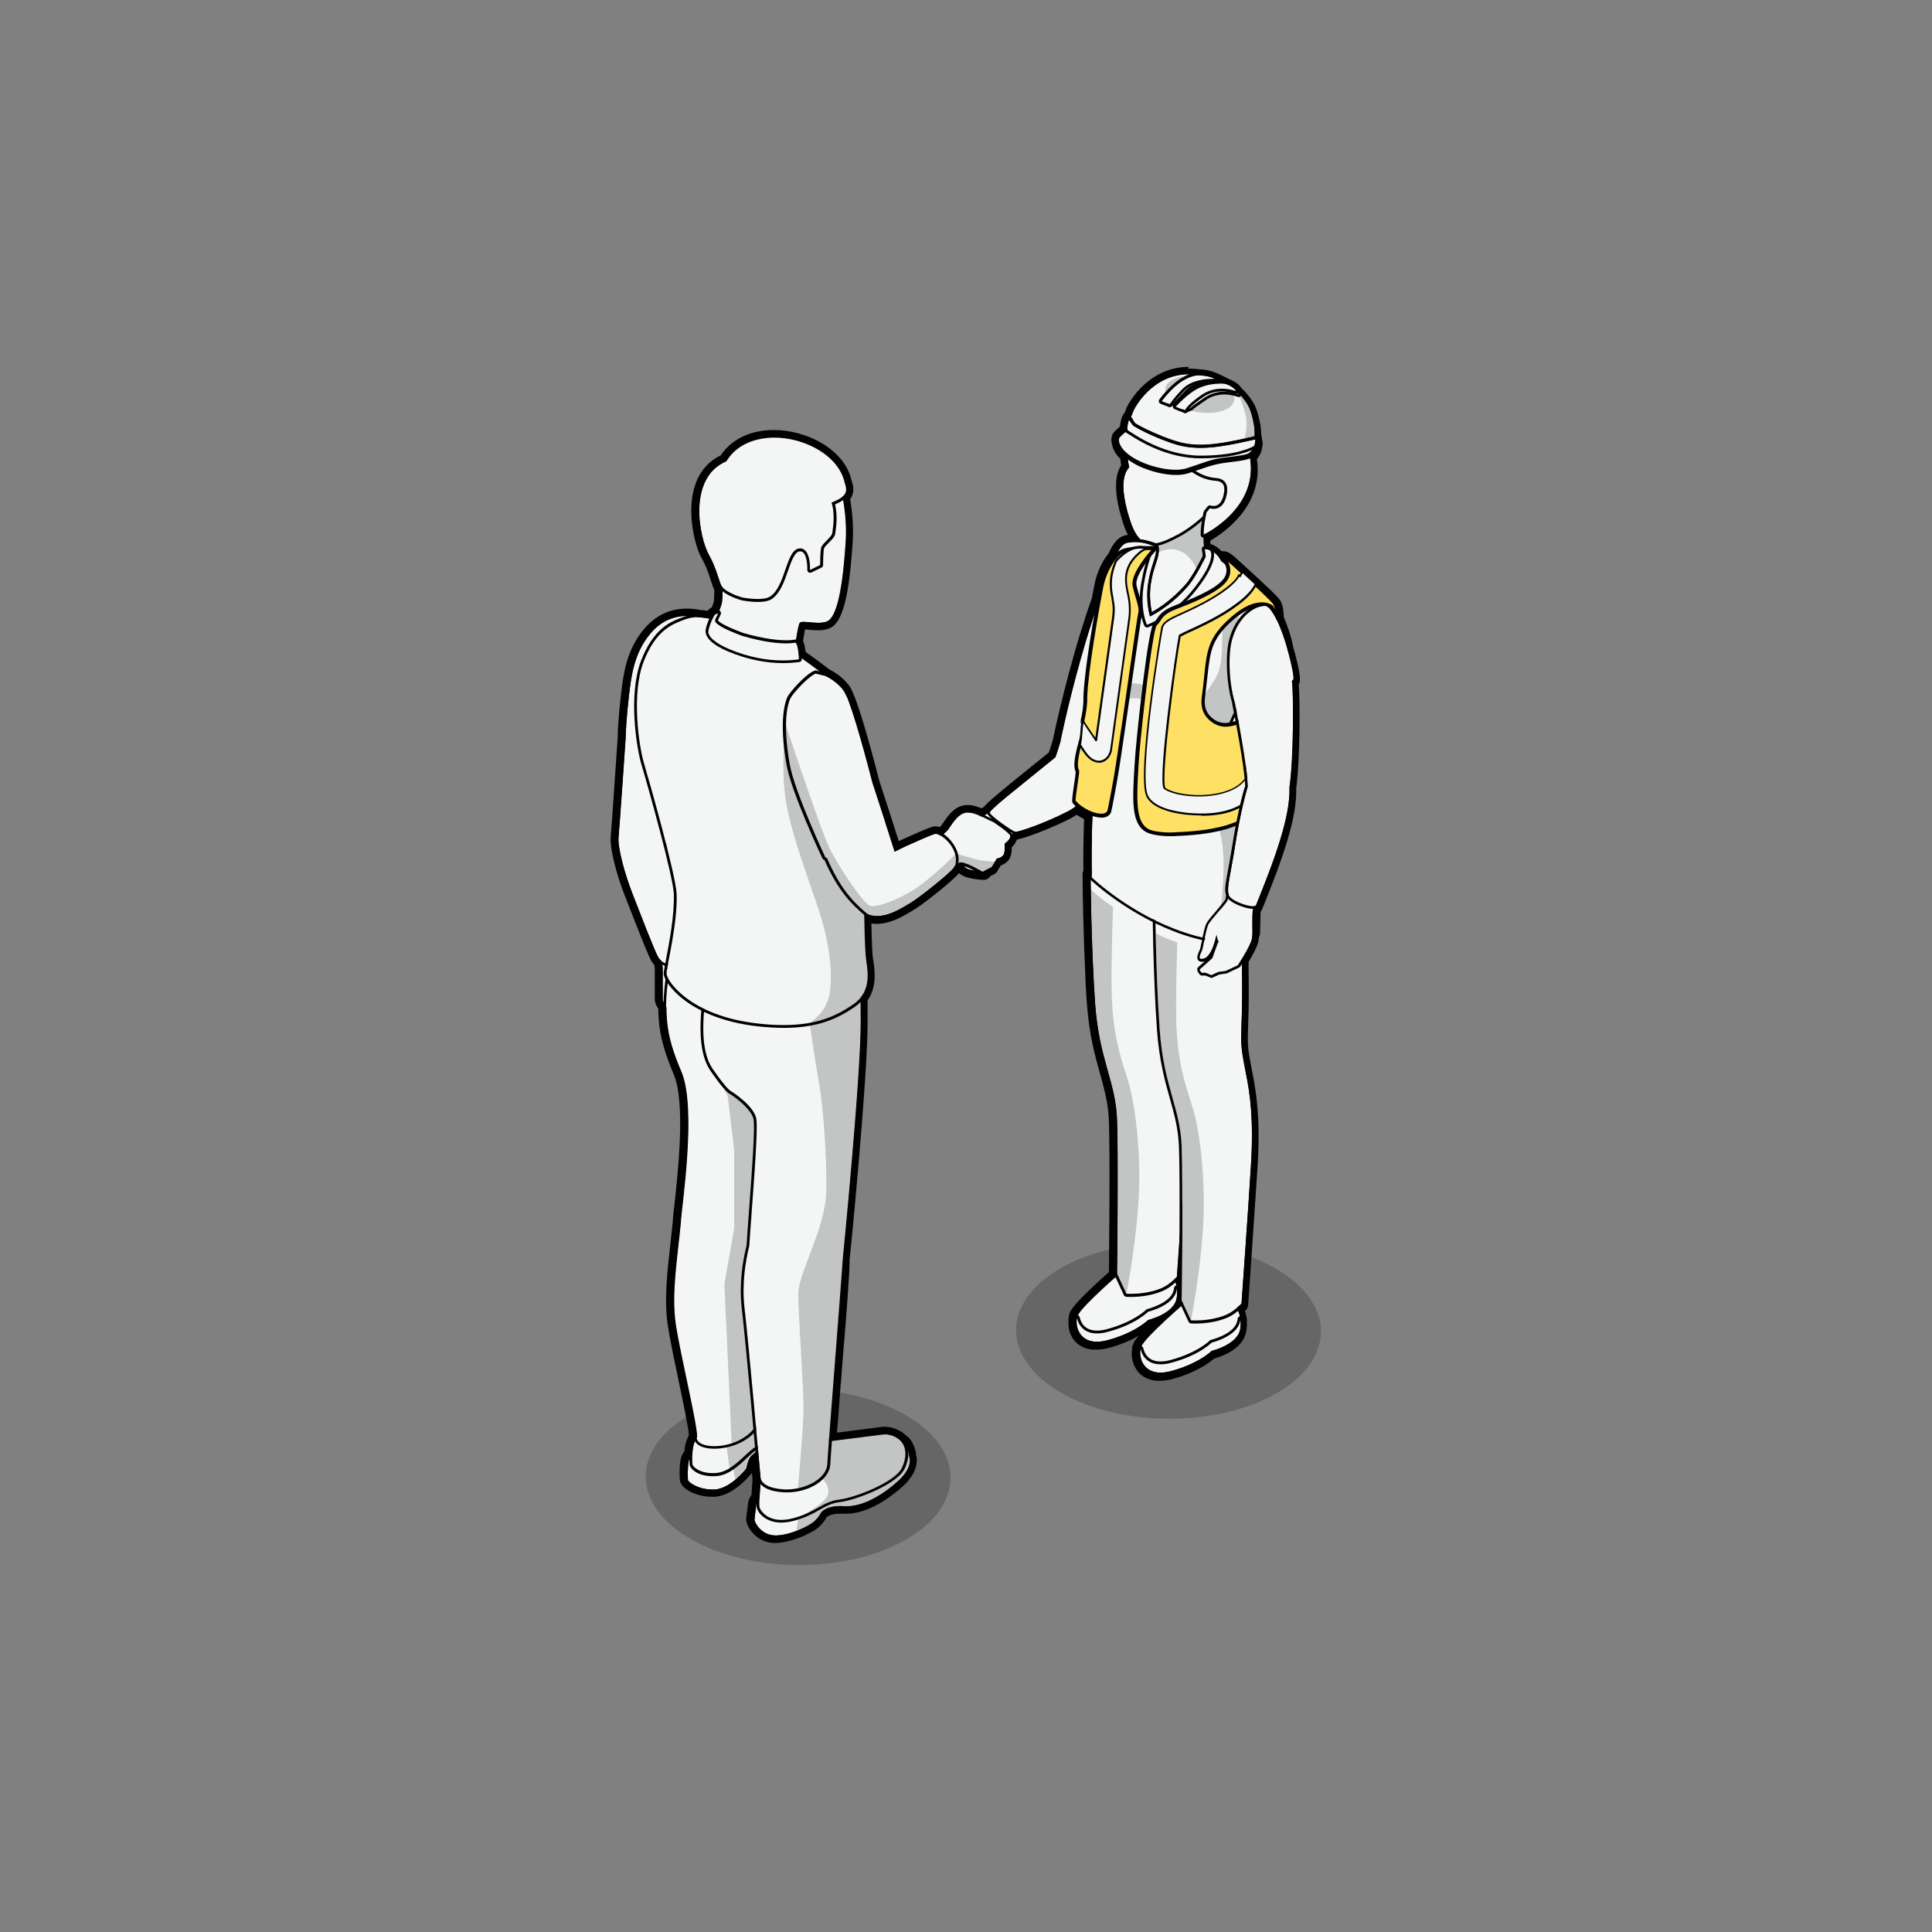 <?xml version="1.0" encoding="UTF-8"?>
<svg id="Layer_2" data-name="Layer 2" xmlns="http://www.w3.org/2000/svg" viewBox="0 0 137.08 137.08">
  <rect x="0" y="0" width="137.08" height="137.08" fill="#808080" stroke="none"/>
  <defs>
    <style>
      .cls-1 {
        fill: #f4f5f5;
      }

      .cls-2 {
        fill: #fee064;
      }

      .cls-3 {
        fill: none;
      }

      .cls-4 {
        opacity: .2;
      }

      .cls-5 {
        fill: #010101;
      }
    </style>
  </defs>
  <g id="Layer_3" data-name="Layer 3">
    <rect class="cls-3" width="137.08" height="137.08"/>
    <g>
      <g>
        <path class="cls-1" d="M91.77,48.18c.04-.19-.15-1.16-.46-2.21-.14-.8-.42-1.54-.68-2.15,0-.21-.01-.74-.18-1.03-.1-.15-.7-.74-1.36-1.36,0,0,0,0,0,0,0,0,0,0,0,0-.32-.3-.66-.61-.95-.88h0c-.44-.41-.78-.7-.78-.7-.49-.44-.54-.27-.54-.27,0,0,.02.02.05.07,0,0,0,0,0,0,.07.1.19.29.25.53-.29-.22-.47-.37-.47-.37-.24-.48-.56-.69-.81-.79h0s0,0,0,0c-.2-.08-.34-.07-.36-.07-.01-.04-.02-.08-.03-.12,0-.02-.01-.05-.02-.07-.01-.08-.02-.17-.03-.26,0-.12,0-.24,0-.36,0-.03,0-.06,0-.08,0-.04,0-.08,0-.13.03-.01,4.04-1.92,3.25-5.65.17-.12.31-.32.37-.5h0c.05-.15.08-.31.09-.46-.02,0-.04,0-.06.01,0-.06.02-.12.02-.17.01-.14-.06-.32-.06-.32,0,0,0,0,0,0,.02-.75-.24-1.55-.33-1.8-.12-.31-.4-.76-.85-1.18-.03-.04-.08-.08-.14-.13.02-.11-.42-.41-.68-.48,0,0,0,0,0,0-.18-.11-.38-.2-.6-.29h0c-.09-.06-.2-.1-.32-.14-.37-.18-.89-.2-.89-.2,0,0-.05-.01-.13-.01-.21-.03-.42-.05-.65-.05-2.64-.05-3.94,2.38-4.04,2.67-.02.05-.05.13-.09.23l-.19.31s0-.01,0-.01c0,0,0,.02-.01.04h0s0,.02,0,.02c-.04.15-.15.54-.07.68,0,0-.43.33-.58.52-.05.07-.07.22,0,.42.03.22.19.54.6.89,0,.29.03.57.1.83-.71.76-.35,2.41-.01,3.53.43,1.44.95,1.99,1.83,1.87.01.06.03.13.04.21-.02,0-1.03-.46-1.99-.26-.34.06-.63.49-.87,1.04,0,0-.01.02-.02.02-.41.51-.77,1.22-.94,2.09-.05.27-.11.59-.18.94-1.08,2.94-2.19,7.26-2.76,10.05,0,0,0,0,0,0-.12.42-.24.79-.34,1.06-2.86,2.32-4.66,3.74-4.66,3.93-.17.1-.35.2-.53.3-.26-.12-.61-.26-.87-.29-.5-.06-.89.16-1.52,1.14-.11.17-.3.33-.54.49-.17-.1-.33-.15-.42-.13-.28.07-1.81.74-2.88,1.26-.36-1.13-1.06-3.34-1.57-4.88-.76-2.96-1.63-6.01-2.05-6.57-.51-.69-1.26-1.01-1.26-1.01h0c-.61-.47-1.31-.99-1.91-1.42-.02-.38-.11-.77-.14-.81-.03-.05-.09-.16-.09-.16h0c.08-.59.2-1.28.3-1.4.18-.21,1.59.24,2.09-.19.8-.7,1.05-3.89,1.16-5.53.08-1.08-.05-2.35-.23-3.22.34-.28.32-.56.17-1.01-.68-3.1-6.57-4.56-8.4-1.51-2.86,1.22-1.85,5.54-1.26,6.58.59,1.04.79,2.1.94,2.29.01.01.02.03.04.04.02.33.01.66-.03,1.06-.02.18-.13.49-.27.81,0,0-.14.03-.22.09-.03.03-.11.15-.19.32-.34-.06-.61-.1-.86-.12-1.43-.28-2.63.07-3.55,1.18-1.12,1.36-1.32,2.87-1.5,4.37-.17,1.5-.23,2.56-.23,2.92,0,0-.44,6.5-.51,7.15h0c-.06.72.42,2.53.99,3.99s1.62,4.19,1.84,4.53c.05.07.11.15.19.21.07.22.11.4.11.53.01.69-.01,1.97,0,2.24,0,.1.12.3.25.5-.01,1.74.37,2.98,1.06,4.62,1.12,2.65-.01,9.72-.04,10.7-.2,2.25-.69,4.98-.36,7.21.34,2.23,1.55,7.19,1.51,7.99,0,0,0,0,0,0-.06.13-.12.27-.18.4-.1.23-.14.56-.16.86-.12.12-.21.26-.24.39-.11.44-.08,1.25-.07,1.41.01.16.77.73,1.9.68.53-.03,1.05-.35,1.46-.69h0s0,0,0,0c.41-.34.7-.69.77-.77,0,0,0,0,0,0,0,0,0,0,0-.01,0,0,0,0,0,0,0,0,.08-.43.21-.69.03-.06.06-.11.09-.15.06-.06.13-.14.23-.22.09-.07.19-.13.32-.18.1,1.1.16,1.83.16,1.83,0,0,0,.06.02.14h0s-.07.75-.1,1.34c-.13.14-.22.3-.24.46-.03.45-.13.91-.12,1.1.01.19.5,1.14,1.57,1.1.61-.03,1.28-.25,1.8-.48,0,0,0,0,0,0,.06-.03.12-.05.17-.08.01,0,.02-.01.03-.02.05-.02.09-.04.13-.07.01,0,.03-.02.04-.02.04-.02.07-.04.11-.06.01,0,.03-.02.04-.02.03-.02.06-.04.09-.05.01,0,.03-.02.04-.02.03-.02.05-.04.08-.05,0,0,.02-.01.03-.02.03-.02.06-.04.08-.06.12-.1.22-.21.3-.31.02-.02.03-.04.05-.06.11-.16.17-.27.17-.27,0,0,.35-.47,1.43-.45h0c.07,0,.15,0,.23.01s.16,0,.24,0c1.21-.03,2.62-.9,3.62-1.84.27-.25.45-.48.56-.68.03-.05.06-.1.08-.15.04-.08.06-.16.09-.23.04-.14.06-.26.05-.36,0-.17-.05-.27-.05-.27,0,0,0,0,0,0,0,0,0,0,0-.01,0,0,0,0,0-.01,0,0,0-.02,0-.03,0,0,0,0,0-.01,0-.01,0-.03,0-.04,0,0,0,0,0-.01,0-.02,0-.04,0-.06,0,0,0,0,0-.01,0-.02,0-.04-.01-.07,0,0,0,0,0,0-.03-.16-.1-.35-.21-.52,0,0,0,0,0,0-.02-.03-.04-.05-.06-.08,0,0,0,0,0,0-.02-.02-.04-.04-.06-.07,0,0,0,0-.01,0-.02-.02-.05-.04-.07-.06,0,0,0,0-.01,0-.03-.02-.05-.03-.08-.05h0s-.07-.08-.11-.12c0,0-.02-.02-.03-.02-.04-.04-.08-.07-.13-.1,0,0,0,0,0,0-.05-.03-.1-.06-.15-.08-.5-.26-.93-.18-.93-.18l-3.78.48c0-.11.02-.23.03-.35,0-.03,0-.07,0-.1,0-.1.01-.19.02-.29,0-.07.01-.15.02-.23,0-.07.01-.13.02-.2,0-.08.01-.17.02-.25,0-.08.01-.16.02-.23,0-.06,0-.13.01-.19.04-.5.08-1.02.12-1.57,0-.04,0-.09,0-.13,0-.13.02-.25.03-.38,0-.07.01-.15.02-.22,0-.08.01-.17.02-.25.02-.21.03-.42.05-.63,0-.05,0-.11.01-.16.02-.26.04-.52.06-.77,0-.12.02-.24.03-.36.03-.44.07-.89.1-1.32.02-.25.04-.5.06-.74.05-.71.11-1.39.15-2,0-.02,0-.05,0-.07,0-.13.02-.25.03-.37,0-.05,0-.09.01-.13,0-.1.02-.2.02-.3,0-.03,0-.06,0-.09.01-.13.02-.26.03-.38,0-.02,0-.04,0-.06,0-.09.01-.18.02-.27,0-.05,0-.09,0-.13,0-.06,0-.12.01-.18,0-.03,0-.07,0-.1,0-.06,0-.12.01-.18,0-.02,0-.05,0-.07,0-.08.01-.15.01-.21,0,0,1.26-12.78,1.27-16.81,0-.17,0-.33,0-.49,0-.09,0-.17,0-.25,0-.07,0-.13,0-.19,0-.11,0-.22,0-.32,0-.03,0-.06,0-.09,0-.12,0-.24,0-.36.71-.88.5-2,.41-2.67,0,0,0,0,0-.01,0-.05-.01-.1-.02-.15,0,0,0,0,0,0-.02-.19-.04-.45-.05-.76-.02-.46-.04-1.03-.05-1.64,0-.29-.01-.59-.02-.9.04.04.08.07.12.11.01,0,.02.02.04.02.02.02.05.03.07.05,0,0,0,0,0,0,.02,0,.03.02.05.03,1.15.44,2.48-.52,3-.81.52-.29,2.86-2.14,3.1-2.53.02-.03.03-.07.05-.11,0,0,.02-.01.03-.02.02-.02.05-.04.07-.06.02-.01.03-.02.04-.03.02-.02.04-.03.06-.04.01,0,.02-.01.03-.02.03-.02.05-.03.07-.04,0,0,0,0,0,0,.08-.03.2,0,.34.03,0,.09,0,.17.01.21.05.27.92.37,1.27.41h0s0,0,0,0c.09,0,.15.01.15.01l.1-.14.4-.21.22-.36h0l.15-.25s.29-.03.45-.23c.16-.2.1-.82.1-.82,0,0,.42-.31.4-.54l.29-.35s.08.04.1.04c.18.01,1.87-.52,3.68-1.44.28-.14.51-.3.7-.47.3.27.7.5,1.09.64-.09,1.75-.07,3.61-.06,4.25h-.07s.01,2.11.1,4.7c0,0,0,.01,0,.02.01.34.02.69.04,1.05,0,.03,0,.05,0,.08.01.35.03.7.05,1.05v.08c.01.15.02.31.03.46,0,.03,0,.06,0,.09,0,.17.02.35.03.52,0,.02,0,.04,0,.05,0,.15.02.3.03.45,0,.04,0,.08,0,.12.01.17.02.33.03.5.29,4.08,1.46,5.53,1.56,8.3.1,2.77,0,10.92,0,10.92l.03.07c-.84.73-2.64,2.35-2.85,2.88-.02.05-.03.1-.05.16,0,0,0,0,0,0,0,.03,0,.06-.01.08,0,.02,0,.04,0,.06,0,.04,0,.09,0,.14,0,.02,0,.05,0,.07,0,.04,0,.08,0,.12,0,.02,0,.05.01.07,0,.03.01.07.02.1,0,.03.01.05.02.08,0,.03.02.06.03.09,0,.03.02.05.03.08.01.03.03.06.04.09.01.03.03.05.04.07.02.03.03.06.05.08.02.02.03.05.05.07.02.03.04.05.07.08.02.02.04.04.06.06.03.02.05.05.08.07.02.02.05.04.08.05.03.02.07.04.1.06.03.01.06.03.09.04.04.02.08.03.12.04.03.01.06.02.1.03.04.01.09.02.14.03.03,0,.07.01.11.02.05,0,.11,0,.17,0,.04,0,.07,0,.11,0,.07,0,.14-.01.21-.02.03,0,.07,0,.1-.01.11-.02.22-.04.35-.07,2.01-.53,2.87-1.43,2.87-1.43,0,0,1.82-.43,2.02-1.52.01-.07.02-.14.03-.2,0,0,0,0,0,0,0-.06.01-.12.01-.18,0,0,0,0,0,0,0-.06,0-.12,0-.17,0,0,0,0,0-.01,0-.05,0-.11-.01-.16,0,0,0,0,0,0h0c-.03-.24-.1-.45-.17-.61.12-.11.19-.19.19-.19,0,0,.2-2.78.39-5.62,0,3.34-.05,7.29-.05,7.29l.11.24c-.75.65-2.78,2.45-2.99,3.01-.02.05-.03.1-.05.16,0,0,0,0,0,0,0,.01,0,.02,0,.03-.02.12-.03.24-.02.37,0,.02,0,.04,0,.06,0,.03,0,.06.01.09,0,.03,0,.06.02.09,0,.03.02.05.02.08,0,.03.02.06.03.09,0,.03.02.05.03.08.01.03.03.06.04.09.01.02.03.05.04.07.02.03.04.06.06.09.02.02.03.04.05.07.02.03.05.05.07.08.02.02.04.04.06.06.03.02.06.05.09.07.02.02.05.03.07.05.03.02.07.04.1.06.03.01.06.03.08.04.04.02.08.03.12.04.03.01.06.02.1.03.05.01.09.02.14.03.03,0,.07.01.1.02.05,0,.11,0,.17,0,.04,0,.07,0,.11,0,.07,0,.14-.01.21-.02.03,0,.07,0,.1-.01.11-.02.22-.04.35-.07,2.01-.53,2.87-1.43,2.87-1.43,0,0,1.82-.43,2.02-1.52.03-.13.04-.26.04-.37,0,0,0,0,0-.01,0-.03,0-.07,0-.1,0-.03,0-.05,0-.08,0-.02,0-.05,0-.07,0-.03,0-.07,0-.1,0,0,0,0,0,0,0,0,0,0,0,0-.04-.33-.16-.6-.25-.78.2-.18.34-.32.34-.32,0,0,.46-6.55.67-9.82.2-3.28-.07-5.07-.35-6.48-.45-2.26-.35-2.11-.29-4.51.03-.99.02-2.37,0-3.66.27-.44.65-1.1.71-1.42.02-.1.03-.23.03-.38.03-.03.05-.05.06-.06,0,0,0,0,0,0,0,0,0,0,0,0,0,0,.04-.77.04-1.86.07,0,.12-.02.15-.05,1.33-3.27,2.46-6.33,2.38-8.41,0,0,0,0,0,0,.28-1.91.3-6.6.17-7.52,0,0,0,0,0,0,.06-.05.1-.09.11-.13Z"/>
        <path class="cls-5" d="M84.35,26.57s.05,0,.08,0c.23,0,.44.02.65.05.08,0,.13.01.13.01,0,0,.52.02.89.2.11.03.22.08.32.14h0c.21.09.41.18.6.29,0,0,0,0,0,0,.25.07.69.37.68.48.06.05.11.09.14.13.45.43.73.87.85,1.18.1.24.36,1.05.33,1.8,0,0,0,0,0,0,0,0,.07.18.06.32,0,.06-.01.11-.02.17.02,0,.04,0,.06-.01,0,.15-.03.31-.09.46h0c-.06.18-.2.38-.37.5.79,3.73-3.22,5.64-3.25,5.65,0,.04,0,.08,0,.13,0,.03,0,.06,0,.08,0,.12,0,.24,0,.36,0,.09.01.17.03.26,0,.02.01.05.02.07,0,.04.02.08.03.12h0s.17,0,.35.07c0,0,0,0,0,0h0c.25.09.57.31.81.79,0,0,.19.14.47.37-.06-.24-.18-.43-.25-.53,0,0,0,0,0,0-.03-.04-.05-.07-.05-.07,0,0,.01-.03.06-.03.07,0,.2.05.48.3,0,0,.33.3.78.71h0c.29.26.63.57.95.87,0,0,0,0,0,0,0,0,0,0,0,0,.66.61,1.27,1.2,1.36,1.36.17.29.17.82.18,1.03.26.61.54,1.35.68,2.15.31,1.05.5,2.02.46,2.21,0,.04-.05.08-.11.13,0,0,0,0,0,0,.13.92.12,5.61-.17,7.52,0,0,0,0,0,0,.08,2.08-1.05,5.14-2.38,8.41-.03.03-.08.05-.15.05,0,1.1-.04,1.86-.04,1.86,0,0,0,0,0,0,0,0,0,0,0,0-.01.01-.03.03-.06.06,0,.15-.01.28-.03.38-.06.32-.44.98-.71,1.42.02,1.29.03,2.67,0,3.66-.06,2.4-.16,2.26.29,4.51.28,1.41.55,3.2.35,6.48-.2,3.27-.67,9.82-.67,9.82,0,0-.13.15-.34.32.1.18.21.44.25.78,0,0,0,0,0,0,0,0,0,0,0,0,0,.03,0,.07,0,.1,0,.02,0,.04,0,.07,0,.03,0,.05,0,.08,0,.03,0,.07,0,.1,0,0,0,0,0,.01,0,.12-.02.24-.04.37-.21,1.09-2.02,1.52-2.02,1.52,0,0-.87.89-2.87,1.43-.12.03-.24.06-.35.07-.04,0-.07,0-.1.01-.07,0-.14.02-.21.02,0,0-.02,0-.03,0-.03,0-.06,0-.08,0-.06,0-.12,0-.17,0-.04,0-.07,0-.1-.02-.05,0-.1-.02-.14-.03-.03,0-.06-.02-.1-.03-.04-.01-.08-.03-.12-.04-.03-.01-.06-.03-.08-.04-.04-.02-.07-.04-.1-.06-.03-.02-.05-.03-.07-.05-.03-.02-.06-.05-.09-.07-.02-.02-.04-.04-.06-.06-.02-.03-.05-.05-.07-.08-.02-.02-.04-.04-.05-.07-.02-.03-.04-.06-.06-.09-.01-.02-.03-.05-.04-.07-.02-.03-.03-.06-.04-.09-.01-.03-.02-.05-.03-.08-.01-.03-.02-.06-.03-.09,0-.03-.02-.05-.02-.08,0-.03-.01-.06-.02-.09,0-.03-.01-.06-.01-.09,0-.02,0-.04,0-.06-.01-.13,0-.26.02-.37,0-.01,0-.02,0-.03,0,0,0,0,0,0,.01-.06.03-.11.05-.16.22-.56,2.24-2.36,2.99-3.01l-.11-.24s.05-3.96.05-7.29c-.19,2.84-.39,5.62-.39,5.62,0,0-.07.08-.19.19.07.16.14.37.17.61h0s0,0,0,0c0,.05.01.1.01.16,0,0,0,0,0,.01,0,.06,0,.11,0,.17,0,0,0,0,0,0,0,.06,0,.12-.01.18,0,0,0,0,0,0,0,.07-.02.13-.03.2-.21,1.09-2.02,1.52-2.02,1.52,0,0-.87.89-2.87,1.43-.12.03-.24.06-.35.07-.04,0-.07,0-.1.01-.07,0-.14.02-.21.02,0,0-.02,0-.03,0-.03,0-.05,0-.08,0-.06,0-.11,0-.17,0-.04,0-.07,0-.11-.02-.05,0-.1-.02-.14-.03-.03,0-.06-.02-.1-.03-.04-.01-.08-.03-.12-.04-.03-.01-.06-.03-.09-.04-.03-.02-.07-.04-.1-.06-.03-.02-.05-.03-.08-.05-.03-.02-.06-.04-.08-.07-.02-.02-.04-.04-.06-.06-.02-.03-.05-.05-.07-.08-.02-.02-.04-.04-.05-.07-.02-.03-.04-.06-.05-.08-.01-.02-.03-.05-.04-.07-.02-.03-.03-.06-.04-.09-.01-.03-.02-.05-.03-.08-.01-.03-.02-.06-.03-.09,0-.03-.02-.05-.02-.08,0-.03-.01-.07-.02-.1,0-.02,0-.05-.01-.07,0-.04,0-.08,0-.12,0-.02,0-.05,0-.07,0-.05,0-.09,0-.14,0-.02,0-.04,0-.06,0-.03,0-.06.01-.08,0,0,0,0,0,0,.01-.06.03-.11.05-.16.2-.53,2.01-2.15,2.85-2.88l-.03-.07s.1-8.15,0-10.92c-.1-2.76-1.27-4.22-1.56-8.3-.01-.16-.02-.33-.03-.5,0-.04,0-.08,0-.12,0-.15-.02-.3-.03-.45,0-.02,0-.03,0-.05-.01-.17-.02-.35-.03-.52,0-.03,0-.06,0-.09,0-.15-.02-.31-.02-.46v-.08c-.02-.35-.04-.71-.05-1.05,0-.03,0-.05,0-.08-.01-.36-.03-.71-.04-1.05,0,0,0-.01,0-.02-.09-2.59-.1-4.71-.1-4.71h.07c-.01-.64-.03-2.5.06-4.25-.39-.13-.79-.36-1.09-.64-.19.17-.42.33-.7.47-1.79.91-3.47,1.44-3.67,1.44,0,0,0,0,0,0-.02,0-.06-.02-.1-.04l-.29.35c.03.23-.4.54-.4.54,0,0,.06.61-.1.82-.16.2-.45.23-.45.23l-.15.25-.22.36-.4.21-.1.14s-.06,0-.15-.01h0s0,0,0,0c-.36-.03-1.22-.14-1.27-.41,0-.04-.01-.11-.01-.21-.09-.03-.18-.04-.25-.04-.04,0-.07,0-.09.01,0,0,0,0,0,0-.02,0-.04.02-.07.04,0,0-.02.01-.03.02-.02.01-.04.03-.06.04-.01.01-.03.02-.04.03-.02.02-.05.04-.07.06,0,0-.02.01-.03.02-.01.04-.03.07-.05.11-.24.39-2.58,2.24-3.1,2.53-.43.24-1.4.93-2.36.93-.21,0-.43-.03-.64-.11-.02,0-.03-.02-.05-.03,0,0,0,0,0,0-.03-.01-.05-.03-.07-.05-.01,0-.02-.01-.04-.02-.04-.04-.08-.07-.12-.11,0,.3,0,.6.02.9.01.61.03,1.18.05,1.64.02.31.03.57.05.76,0,0,0,0,0,0,0,.05.01.1.02.15,0,0,0,0,0,.01.09.67.3,1.79-.41,2.67,0,.12,0,.24,0,.36,0,.03,0,.06,0,.09,0,.11,0,.21,0,.32,0,.06,0,.13,0,.19,0,.08,0,.17,0,.25,0,.16,0,.32,0,.49,0,4.03-1.27,16.81-1.27,16.81,0,.06,0,.13-.01.21,0,.02,0,.05,0,.07,0,.06,0,.12-.01.18,0,.03,0,.07,0,.1,0,.06,0,.12-.01.18,0,.04,0,.09,0,.13,0,.08-.01.17-.02.27,0,.02,0,.04,0,.06,0,.12-.02.25-.03.38,0,.03,0,.06,0,.09,0,.1-.02.2-.02.3,0,.04,0,.09-.01.13,0,.12-.02.25-.03.37,0,.02,0,.05,0,.07-.05.61-.1,1.29-.15,2-.02.24-.04.49-.06.74-.03.43-.07.87-.1,1.32,0,.12-.02.24-.03.36-.02.26-.04.52-.06.77,0,.05,0,.11-.01.16-.02.21-.03.42-.05.63,0,.08-.01.17-.02.25,0,.07-.01.15-.02.22,0,.13-.02.25-.03.38,0,.04,0,.09,0,.13-.04.55-.08,1.08-.12,1.57,0,.07,0,.13-.01.19,0,.08-.01.16-.02.23,0,.09-.01.17-.02.25,0,.07-.01.13-.02.2,0,.08-.01.15-.02.23,0,.1-.01.2-.02.29,0,.03,0,.07,0,.1,0,.12-.02.23-.03.35l3.78-.48s.06-.01.16-.01c.17,0,.46.03.77.19.05.03.1.05.15.08,0,0,0,0,0,0,.05.03.09.06.13.1,0,0,.02.02.03.02.04.04.08.07.11.12h0s.06.03.08.05c0,0,0,0,.01,0,.03.02.05.04.07.06,0,0,0,0,.01,0,.02.02.04.04.06.07,0,0,0,0,0,0,.02.02.04.05.06.08,0,0,0,0,0,0,.11.17.18.36.21.52,0,0,0,0,0,0,0,.02,0,.05.01.07,0,0,0,0,0,.01,0,.02,0,.04,0,.06,0,0,0,0,0,.01,0,.02,0,.03,0,.04,0,0,0,0,0,.01,0,.01,0,.02,0,.03,0,0,0,0,0,.01,0,0,0,.01,0,.01,0,0,0,0,0,0,0,0,.05.1.05.27,0,.1-.01.22-.05.36-.02.07-.05.15-.09.23-.02.05-.05.1-.08.15-.12.2-.3.44-.56.68-1,.94-2.41,1.81-3.62,1.84-.02,0-.04,0-.06,0-.06,0-.12,0-.18,0-.08,0-.15,0-.23-.01h0s-.04,0-.06,0c-1.03,0-1.36.45-1.36.45,0,0-.06.12-.17.27-.02.02-.03.04-.05.06-.08.1-.17.21-.3.31-.02.02-.05.04-.08.06,0,0-.02.01-.03.02-.02.02-.05.03-.08.05-.01,0-.03.02-.04.02-.03.02-.06.04-.09.05-.01,0-.03.02-.04.02-.03.02-.07.04-.11.06-.01,0-.03.02-.04.02-.04.02-.09.04-.13.07-.01,0-.02.01-.03.02-.05.03-.11.05-.17.08,0,0,0,0,0,0-.52.24-1.19.46-1.8.48-.03,0-.05,0-.08,0-1.01,0-1.48-.91-1.49-1.1-.01-.19.09-.66.12-1.1.01-.16.1-.32.24-.46.03-.59.1-1.34.1-1.34h0c-.03-.09-.02-.14-.02-.14,0,0-.06-.72-.16-1.83-.13.05-.23.12-.32.18-.1.08-.18.16-.23.22-.03.04-.06.09-.09.15-.13.26-.21.69-.21.69,0,0,0,0,0,0,0,0,0,0,0,.01,0,0,0,0,0,0-.07.08-.36.43-.77.77,0,0,0,0,0,0h0c-.41.34-.93.66-1.46.69-.05,0-.1,0-.15,0-1.05,0-1.73-.53-1.75-.68-.01-.16-.04-.96.07-1.41.03-.13.13-.26.24-.39.01-.3.05-.63.16-.86.06-.13.12-.27.18-.4,0,0,0,0,0,0,.04-.8-1.17-5.76-1.51-7.99-.34-2.23.16-4.96.36-7.21.03-.98,1.16-8.05.04-10.7-.69-1.64-1.07-2.88-1.06-4.62-.14-.21-.25-.4-.25-.5-.01-.27.01-1.54,0-2.24,0-.13-.04-.31-.11-.53-.08-.07-.14-.14-.19-.21-.23-.34-1.27-3.07-1.84-4.53s-1.05-3.26-.99-3.99h0c.06-.65.51-7.15.51-7.15,0-.36.05-1.42.23-2.92.17-1.5.37-3.01,1.5-4.37.72-.87,1.61-1.28,2.65-1.28.29,0,.59.03.91.09.25.02.52.06.86.12.08-.17.16-.3.19-.32.08-.06.22-.09.22-.09.14-.31.25-.62.27-.81.04-.4.04-.73.03-1.06-.01-.01-.02-.03-.04-.04-.16-.19-.36-1.26-.94-2.29-.59-1.04-1.59-5.36,1.26-6.58.71-1.18,2.02-1.69,3.4-1.69,2.2,0,4.58,1.29,5,3.19.15.45.17.74-.17,1.01.18.87.3,2.13.23,3.22-.11,1.64-.36,4.83-1.16,5.53-.18.15-.47.2-.77.2-.38,0-.79-.07-1.06-.07-.13,0-.22.02-.26.06-.1.12-.22.81-.3,1.4,0,0,.05.11.09.16.03.04.11.43.14.81.61.43,1.31.95,1.91,1.42h0s.74.32,1.26,1.01c.41.56,1.29,3.61,2.05,6.57.51,1.53,1.21,3.75,1.57,4.88,1.06-.52,2.6-1.19,2.88-1.26.02,0,.03,0,.05,0,.09,0,.22.05.37.13.24-.16.43-.32.54-.49.56-.88.93-1.15,1.37-1.15.05,0,.1,0,.15,0,.27.03.61.17.87.29.18-.1.36-.21.53-.3,0-.2,1.8-1.61,4.66-3.93.1-.27.21-.65.34-1.06,0,0,0,0,0,0,.57-2.8,1.69-7.12,2.76-10.05.06-.35.13-.68.18-.94.17-.87.53-1.58.94-2.09,0,0,.01-.02.02-.02.23-.56.52-.99.87-1.04.17-.04.34-.05.51-.05.78,0,1.46.31,1.48.31-.01-.08-.02-.15-.04-.21-.08.01-.15.02-.23.02-.75,0-1.21-.57-1.61-1.88-.34-1.13-.7-2.77.01-3.53-.07-.26-.1-.54-.1-.83-.41-.34-.57-.66-.6-.89-.07-.2-.05-.35,0-.42.15-.19.58-.52.58-.52-.08-.14.03-.53.07-.68,0,0,0,0,0,0h0s.01-.06.01-.06c0,0,0,0,0,.01l.19-.31c.04-.1.07-.19.09-.23.1-.29,1.37-2.67,3.96-2.67M84.35,26.03h0c-2.79,0-4.25,2.43-4.47,3.03,0,.03-.02.06-.04.11l-.02.06-.11.18c-.05.06-.09.12-.11.2h0s-.03.09-.04.13c-.06.22-.09.39-.1.53-.15.13-.33.29-.44.42-.18.22-.21.54-.11.88.06.34.27.69.59,1,0,.15.03.31.05.45-.5.77-.49,2.02.05,3.82.11.38.25.77.43,1.11-.05,0-.09.02-.14.02-.49.09-.89.51-1.23,1.29-.36.45-.82,1.21-1.02,2.29-.05.26-.11.56-.17.9-1.1,3.03-2.2,7.33-2.77,10.06-.11.36-.2.65-.28.88-.43.35-.84.68-1.23.99-2.31,1.87-3.1,2.52-3.38,2.87-.06.03-.11.06-.17.1-.3-.12-.56-.2-.78-.22-.07,0-.14-.01-.21-.01-.77,0-1.29.56-1.82,1.4-.02.03-.06.08-.15.16-.11-.03-.21-.05-.3-.05-.06,0-.13,0-.19.02-.3.08-1.47.59-2.42,1.03-.38-1.19-.95-2.98-1.38-4.28-1.01-3.93-1.73-6.19-2.13-6.74-.5-.68-1.19-1.05-1.41-1.16-.51-.39-1.11-.84-1.69-1.25-.03-.24-.09-.6-.18-.77.06-.42.11-.67.14-.82.07,0,.16.01.24.02.21.02.44.04.67.04.32,0,.79-.03,1.13-.33.87-.76,1.16-3.28,1.34-5.9.08-1.1-.04-2.26-.18-3.08.37-.49.2-1.03.1-1.32-.51-2.24-3.2-3.58-5.52-3.58-1.64,0-3,.65-3.76,1.8-.88.42-1.49,1.13-1.82,2.11-.64,1.9-.01,4.33.45,5.16.34.59.54,1.2.68,1.65.09.28.15.47.23.61,0,.29,0,.54-.03.82,0,.01-.02.13-.14.43-.05.03-.1.06-.15.09-.03.02-.08.06-.14.16-.19-.03-.35-.05-.51-.06-.34-.06-.66-.1-.97-.1-1.22,0-2.25.5-3.06,1.47-1.25,1.51-1.45,3.18-1.62,4.65-.18,1.53-.23,2.59-.23,2.96-.02.37-.44,6.5-.5,7.12-.07.89.47,2.84,1.03,4.24.13.33.28.72.44,1.13.88,2.24,1.27,3.22,1.45,3.49.05.07.1.14.16.2.04.16.05.23.05.25,0,.36,0,.87,0,1.33,0,.49,0,.79,0,.92,0,.17.08.37.25.64.01,1.75.42,3.04,1.1,4.67.85,2,.28,7.07.04,9.24-.07.6-.11,1-.12,1.22-.05.52-.11,1.06-.17,1.62-.21,1.84-.45,3.92-.18,5.69.15,1,.47,2.53.78,4,.31,1.47.69,3.28.72,3.8l-.02.04c-.04.08-.07.17-.11.25-.1.22-.16.51-.19.87-.12.16-.2.31-.24.46-.14.55-.1,1.44-.08,1.59.06.6,1.16,1.17,2.28,1.17.06,0,.12,0,.18,0,.56-.03,1.15-.3,1.77-.8,0,0,0,0,0,0,0,0,0,0,0,0,.46-.38.78-.77.84-.85,0,0,0-.01.01-.01.01-.02.02-.03.03-.05.01.16.02.27.03.32,0,.04,0,.1.02.16-.02.2-.06.67-.08,1.1-.15.2-.23.41-.25.63-.01.19-.04.39-.07.57-.04.25-.06.45-.05.61.03.44.7,1.6,2.03,1.6.03,0,.07,0,.1,0,.8-.04,1.59-.35,2-.53.07-.03.13-.06.19-.09l.04-.02s.09-.05.14-.07l.05-.03s.08-.04.12-.06l.05-.03s.07-.04.1-.06h.01s.03-.03.03-.03c.03-.02.07-.04.1-.06.02-.01.03-.02.04-.03.04-.03.08-.06.11-.09.13-.11.26-.24.37-.39.02-.03.04-.05.06-.08.08-.11.14-.21.17-.27.07-.06.33-.24.92-.24h.05c.06,0,.13,0,.2,0,.07,0,.15,0,.22,0,.02,0,.04,0,.07,0,1.76-.04,3.49-1.53,3.98-1.98.28-.26.5-.54.66-.81.04-.06.07-.13.1-.19.05-.1.08-.2.11-.3.05-.18.08-.35.08-.52,0-.16-.03-.29-.06-.38h0s0-.02,0-.02c0-.02,0-.04,0-.06,0,0,0-.02,0-.02,0-.02,0-.04-.01-.07,0,0,0-.01,0-.01,0-.03-.01-.05-.02-.08,0,0,0,0,0,0-.06-.27-.16-.5-.29-.7,0,0,0-.01,0-.01-.02-.03-.05-.07-.08-.11,0,0-.01-.01-.01-.02-.03-.04-.06-.07-.1-.11,0,0-.01-.01-.02-.02-.04-.04-.08-.07-.12-.1,0,0-.02-.01-.03-.02-.01,0-.02-.01-.03-.02-.03-.03-.06-.06-.09-.09,0,0-.02-.02-.04-.03-.07-.06-.12-.1-.18-.14,0,0,0,0-.01,0-.07-.04-.13-.08-.18-.1h-.01c-.41-.22-.78-.26-1.02-.26-.11,0-.2.01-.24.02l-3.12.4v-.09s.02-.22.02-.22v-.19s.02-.01.02-.01l.02-.25v-.05s.02-.18.02-.18v-.07s.01-.12.01-.12l.12-1.57v-.13s.02-.13.02-.13l.02-.25v-.14s.02-.08.02-.08l.02-.25v-.03s.05-.6.05-.6v-.06s.01-.11.01-.11l.06-.77.03-.36.07-.86.04-.46v-.02s.06-.72.06-.72l.15-2v-.08s.03-.37.03-.37v-.02s.01-.12.01-.12v-.18s.02-.12.02-.12v-.05s0-.04,0-.04l.03-.38v-.06s.02-.27.02-.27v-.05s0-.08,0-.08v-.09s.01-.09.01-.09v-.08s0-.02,0-.02v-.13s.01-.05.01-.05v-.04s0-.03,0-.03v-.2c.08-.62,1.28-12.86,1.28-16.86,0-.17,0-.33,0-.49v-.2s0-.06,0-.06v-.03s0-.16,0-.16v-.33s0-.05,0-.05v-.04c0-.06,0-.12,0-.18.67-.98.51-2.11.41-2.8l-.02-.11c0-.06-.01-.1-.02-.14,0,0,0,0,0,0-.02-.17-.04-.42-.05-.73-.02-.42-.04-.97-.05-1.63,0-.02,0-.04,0-.05.12.02.25.03.38.03.97,0,1.87-.54,2.4-.86.08-.05.16-.1.22-.13.49-.27,2.69-1.98,3.22-2.61.25.25.75.4,1.54.47,0,0,0,0,.01,0,.1,0,.17.01.17.01.01,0,.02,0,.03,0,.17,0,.34-.08.44-.23l.02-.03.29-.15c.09-.04.16-.11.21-.2l.22-.36.04-.06c.17-.06.37-.16.53-.36.2-.24.24-.61.24-.92.14-.14.29-.33.36-.55h0c.56-.1,2.25-.71,3.79-1.49.16-.08.31-.17.45-.27.17.11.35.22.53.31-.06,1.44-.06,2.88-.05,3.65-.04.08-.06.16-.06.25,0,.02.01,2.15.1,4.72h0c.01.36.02.71.04,1.07v.08c.02.35.03.7.05,1.06v.04s0,.04,0,.04c0,.15.02.31.02.46v.02s0,.07,0,.07c0,.18.02.35.03.52v.02s0,.03,0,.03c0,.15.02.3.03.45v.12c.02.17.03.34.04.5.16,2.21.57,3.67.93,4.96.31,1.12.58,2.08.63,3.32.09,2.53.01,9.69,0,10.76-2.51,2.22-2.71,2.73-2.78,2.9-.02.06-.04.13-.06.2,0,.01,0,.03,0,.04,0,.03-.01.07-.02.1v.02s-.01.06-.01.08c0,.06,0,.12,0,.19,0,.03,0,.06,0,.09,0,0,0,.02,0,.02,0,.05,0,.1.01.16,0,.03,0,.05.01.08v.02s0,.02,0,.02c0,.04.01.08.02.12,0,.03.01.06.02.09v.02s0,.01,0,.01c.01.04.02.08.04.12.01.03.02.06.04.09h0c.02.06.04.1.06.14.02.03.04.06.05.1.03.05.05.09.08.13.02.03.05.07.08.1.03.04.06.08.1.11.03.03.06.06.09.09.04.03.08.07.12.1.03.03.07.05.11.07.05.03.09.06.14.08.04.02.08.04.12.06.05.02.11.04.16.06h.01s.08.03.12.04c.06.01.12.02.18.03h.02s.08.02.12.02c.06,0,.13,0,.2,0h.04s.04,0,.06,0c.02,0,.03,0,.05,0,.09,0,.17-.01.25-.02h.02s.06,0,.1-.01c.14-.02.27-.05.4-.08.94-.25,1.66-.58,2.16-.87-.31.37-.37.53-.4.61-.03.06-.05.14-.06.22,0,0,0,.02,0,.03,0,.02,0,.04,0,.06-.03.16-.04.33-.02.5,0,.03,0,.06,0,.08,0,.03,0,.07.02.1v.02s0,.02,0,.02c0,.03.01.06.02.1,0,.03.02.06.03.09v.02s.03.09.04.12c.01.03.02.06.04.09v.02s.04.08.06.12c.02.03.03.06.05.09.03.05.06.09.08.13.02.03.05.06.07.1.03.04.07.08.1.11.03.03.06.06.09.09.04.04.08.07.12.1.03.02.07.05.1.07.05.03.1.06.15.08.04.02.08.04.12.06.05.02.11.04.17.06h.01s.08.03.11.04c.06.02.13.03.19.04h.02s.08.02.11.02c.07,0,.14,0,.21,0h.03s.04,0,.06,0c.02,0,.03,0,.05,0,.09,0,.17-.01.25-.02h.03s.07,0,.1-.01c.13-.02.27-.05.4-.08,1.73-.46,2.68-1.18,3-1.46.51-.14,2.05-.67,2.28-1.9.03-.14.04-.3.05-.45,0,0,0-.02,0-.03,0-.04,0-.07,0-.1v-.02s0-.02,0-.02c0-.03,0-.05,0-.08,0-.02,0-.05,0-.07v-.02s0-.02,0-.02c0-.03,0-.06,0-.09,0,0,0,0,0,0,0,0,0-.01,0-.02-.03-.19-.07-.38-.14-.56.05-.05.08-.09.09-.09.08-.09.13-.2.14-.32,0-.07.46-6.59.67-9.83.21-3.37-.08-5.18-.36-6.62-.36-1.83-.36-1.98-.31-3.41,0-.28.02-.6.03-.98.02-.83.02-2.01,0-3.52.61-1.02.68-1.36.7-1.47.01-.08.02-.16.03-.27.05-.08.08-.17.08-.25,0-.03.03-.65.04-1.57,0-.01.02-.02.03-.03.03-.04.06-.09.08-.14,1.54-3.78,2.48-6.54,2.42-8.58.26-1.87.29-6.05.18-7.37.03-.05.06-.12.07-.19.11-.48-.37-2.15-.46-2.45-.15-.82-.43-1.57-.67-2.14-.01-.41-.06-.86-.25-1.18-.05-.08-.17-.28-1.44-1.45,0,0-.01-.01-.02-.02-.3-.28-.64-.59-.96-.88,0,0,0,0-.01-.01-.44-.4-.77-.7-.77-.7-.34-.31-.59-.44-.83-.44-.04,0-.08,0-.12.01-.24-.26-.5-.41-.71-.49,0,0-.02,0-.02,0-.03-.01-.05-.02-.08-.03,0,0,0,0,0-.01,0-.08,0-.15,0-.23.95-.55,3.8-2.5,3.3-5.78.13-.15.23-.33.3-.52.06-.18.1-.38.11-.6,0-.08,0-.15-.04-.22,0-.14-.03-.28-.06-.37,0-.94-.36-1.86-.37-1.9-.18-.45-.53-.94-.96-1.36-.03-.03-.06-.06-.09-.09-.21-.34-.69-.56-.88-.63-.18-.1-.38-.2-.59-.29-.11-.06-.23-.11-.37-.16-.4-.18-.88-.22-1.03-.23-.04,0-.08-.01-.14-.01-.25-.03-.47-.05-.68-.05-.03,0-.06,0-.09,0h0Z"/>
      </g>
      <g class="cls-4">
        <path class="cls-5" d="M64.3,109.23c-4.21,2.43-11.06,2.42-15.29-.03-4.24-2.45-4.26-6.4-.05-8.83,4.21-2.43,11.06-2.42,15.29.03,4.24,2.45,4.26,6.4.05,8.83Z"/>
      </g>
      <g>
        <g>
          <path class="cls-1" d="M76.01,54.5c-.74-.74-.62-.63-1.24-.49-.62.14-3.48,3.07-3.75,3.21-.27.13-2.46,1.39-2.46,1.39,0,0-.2,2.51-.13,2.85.07.34,1.42.42,1.42.42l1.56-2.21.7-.85s4.53-.93,4.89-2.74c-.17-1.01-.99-1.56-.99-1.56Z"/>
          <path class="cls-5" d="M75.24,53.91c.18,0,.31.13.77.59,0,0,.82.55.99,1.56-.37,1.81-4.89,2.74-4.89,2.74l-.7.85-1.56,2.21s-1.36-.08-1.42-.42.13-2.85.13-2.85c0,0,2.19-1.26,2.46-1.39.27-.13,3.13-3.07,3.75-3.21.23-.05.36-.1.47-.1M75.24,53.71c-.1,0-.19.02-.32.06-.06.01-.12.03-.2.05-.43.1-1.5,1.08-2.86,2.37-.42.4-.85.81-.94.86-.27.13-2.38,1.34-2.47,1.39-.06.03-.1.09-.1.16-.03.42-.2,2.56-.13,2.9.08.4.92.54,1.61.58,0,0,0,0,.01,0,.07,0,.13-.03.17-.09l1.55-2.21.65-.79c.61-.13,4.61-1.07,4.98-2.89,0-.02,0-.05,0-.07-.17-1.01-.93-1.59-1.06-1.68l-.02-.02c-.48-.48-.62-.62-.88-.62h0Z"/>
        </g>
        <g>
          <path class="cls-1" d="M79.76,50.49l2.46-11.3s-1.3-.57-2.62.32c-1.32.9-3.5,8.84-4.38,13.15,0,0,0,0,0,0-.12.42-.24.79-.34,1.06-2.86,2.32-4.66,3.74-4.66,3.93,0,.2,1.67,1.36,1.84,1.37.18.01,1.87-.52,3.68-1.44,1.02-.52,1.37-1.26,1.49-1.82.93-1.39,1.82-5.09,1.91-5.5.21.03.42.1.62.22Z"/>
          <path class="cls-5" d="M81.22,39.01c.59,0,1,.18,1,.18l-2.46,11.3c-.2-.12-.41-.19-.62-.22-.09.41-.98,4.11-1.91,5.5-.12.55-.47,1.3-1.49,1.82-1.79.91-3.47,1.44-3.67,1.44,0,0,0,0,0,0-.18-.01-1.84-1.17-1.84-1.37,0-.2,1.8-1.61,4.66-3.93.1-.27.21-.65.34-1.06,0,0,0,0,0,0,.88-4.31,3.06-12.25,4.38-13.15.58-.39,1.16-.5,1.62-.5M81.22,38.81v.2s0-.2,0-.2c-.62,0-1.21.18-1.73.54-1.43.97-3.61,9.11-4.46,13.26-.13.43-.23.75-.31.99-.46.38-.9.73-1.3,1.05-3.07,2.49-3.39,2.77-3.39,3,0,.37,1.83,1.56,2.03,1.57,0,0,.01,0,.02,0,.26,0,2.01-.57,3.76-1.46,1.07-.54,1.45-1.34,1.58-1.92.87-1.33,1.68-4.53,1.88-5.34.13.03.25.09.36.16.03.02.07.03.1.03.03,0,.05,0,.08-.02.06-.03.1-.08.12-.14l2.46-11.3c.02-.09-.03-.19-.12-.23-.02,0-.46-.2-1.09-.2h0Z"/>
        </g>
        <g>
          <g>
            <path class="cls-1" d="M44.35,58.54s-.24.53-.46.9c.05.54.76,3.44,1.38,4.85.62,1.42,1.74,3.71,1.75,4.4s-.01,1.97,0,2.24c.01.27.77,1.2.77,1.2l2.53-.93-1.18-5.09-1.93-6.21-2.86-1.37Z"/>
            <path class="cls-5" d="M44.35,58.54l2.86,1.37,1.93,6.21,1.18,5.09-2.53.93s-.76-.93-.77-1.2c-.01-.27.01-1.54,0-2.24-.01-.69-1.13-2.99-1.75-4.4-.62-1.42-1.33-4.32-1.38-4.85.22-.36.46-.9.46-.9M44.35,58.33s-.05,0-.07.01c-.05.02-.09.06-.12.11,0,0-.24.52-.45.87-.02.04-.03.08-.03.12.05.53.76,3.47,1.4,4.92.13.29.27.61.43.95.58,1.27,1.3,2.86,1.31,3.37,0,.36,0,.88,0,1.33,0,.42,0,.78,0,.91.01.3.57,1.02.81,1.32.04.05.1.07.16.07.02,0,.05,0,.07-.01l2.53-.93c.1-.04.15-.14.13-.24l-1.18-5.09s0,0,0-.01l-1.93-6.21c-.02-.05-.06-.1-.11-.12l-2.86-1.37s-.06-.02-.09-.02h0Z"/>
          </g>
          <g>
            <path class="cls-1" d="M49.83,102.62s-.84.53-.95.97-.08,1.25-.07,1.41c.01.16.77.73,1.9.68,1.13-.06,2.24-1.48,2.24-1.48,0,0,.12-.64.3-.84.18-.19.53-.57,1.28-.51s2.88-1.21,2.9-1.72c.03-.51-1.49-.91-1.49-.91l-6.11,2.4Z"/>
            <path class="cls-5" d="M55.94,100.22s1.51.4,1.49.91c-.02.5-2.06,1.73-2.85,1.73-.02,0-.04,0-.05,0-.05,0-.11,0-.16,0-.64,0-.96.33-1.12.51-.18.19-.3.84-.3.84,0,0-1.11,1.42-2.24,1.48-.05,0-.1,0-.15,0-1.05,0-1.73-.53-1.75-.68-.01-.16-.04-.96.07-1.41s.93-.93.95-.97l6.11-2.4M55.94,100.02s-.05,0-.07.01l-6.11,2.4s-.05.03-.07.05c-.02.01-.04.03-.08.06-.4.29-.83.63-.92,1-.13.5-.09,1.36-.07,1.47.03.3.85.86,1.95.86.05,0,.11,0,.16,0,1.21-.06,2.34-1.49,2.39-1.55.02-.03.03-.06.04-.09.05-.28.16-.64.25-.74.14-.16.41-.45.97-.45.04,0,.09,0,.14,0,.02,0,.05,0,.07,0,.86,0,3.02-1.26,3.05-1.92.03-.63-1.25-1.01-1.64-1.12-.02,0-.03,0-.05,0h0Z"/>
          </g>
          <g>
            <path class="cls-1" d="M50,101.08c-.34.31-.51.8-.72,1.27-.21.47-.16,1.39-.14,1.55.01.16.51.72,1.71.62,1.2-.1,2.16-1.58,2.92-1.94s3.23-1.67,3.23-1.67l-.33-1.67-3.02-.17-3.64,2.01Z"/>
            <path class="cls-5" d="M53.64,99.06l3.02.17.33,1.67s-2.47,1.31-3.23,1.67c-.76.36-1.72,1.84-2.92,1.94-.09,0-.18.01-.27.01-1.01,0-1.43-.49-1.44-.63-.01-.16-.07-1.08.14-1.55.21-.47.38-.97.72-1.27l3.64-2.01M53.64,98.86s-.07,0-.1.03l-3.64,2.01s-.03.02-.04.03c-.31.28-.49.69-.66,1.09-.04.08-.07.17-.11.25-.26.57-.16,1.64-.16,1.65.03.28.55.82,1.64.82.09,0,.19,0,.29-.01.83-.07,1.52-.7,2.12-1.27.32-.3.62-.58.87-.69.75-.36,3.14-1.62,3.24-1.67.08-.04.12-.13.1-.22l-.33-1.67c-.02-.09-.1-.16-.19-.16l-3.02-.17s0,0-.01,0h0Z"/>
          </g>
          <g>
            <path class="cls-1" d="M55.17,74.19c-.22-1.53-1.65-9.65-1.65-9.65-1.04-.24-4.91-1.47-5.75,2.89-.84,4.36-.54,5.96.58,8.61,1.12,2.65-.01,9.72-.04,10.7-.2,2.25-.69,4.98-.36,7.21.34,2.23,1.55,7.19,1.51,7.99-.04.8,1.92.88,3.17.16,1.24-.72,1.21-1.46,1.25-2.15.03-.65-.49-12-.55-13.49.99-2.86,2.05-10.89,1.86-12.27Z"/>
            <path class="cls-5" d="M51.33,64.21c.93,0,1.77.25,2.18.34,0,0,1.43,8.12,1.65,9.65.19,1.37-.86,9.4-1.86,12.27.07,1.49.59,12.84.55,13.49-.03.69,0,1.43-1.25,2.15-.57.33-1.3.5-1.92.5-.71,0-1.27-.22-1.25-.65.04-.8-1.17-5.76-1.51-7.99-.34-2.23.16-4.96.36-7.21.03-.98,1.16-8.05.04-10.7-1.12-2.65-1.42-4.25-.58-8.61.51-2.64,2.14-3.23,3.57-3.23M51.33,64c-2.04,0-3.34,1.17-3.77,3.4-.83,4.3-.58,5.95.59,8.73.88,2.08.33,7.03.06,9.4-.07.59-.11,1.01-.12,1.21-.05.51-.11,1.06-.17,1.63-.22,1.9-.44,3.87-.18,5.61.15.99.47,2.51.78,3.98.37,1.74.75,3.55.72,3.97,0,.18.05.35.18.48.24.25.69.38,1.27.38.7,0,1.45-.2,2.02-.52,1.28-.74,1.31-1.52,1.34-2.22v-.1c.04-.64-.45-11.24-.55-13.47.99-2.89,2.05-10.93,1.85-12.33-.21-1.52-1.63-9.57-1.65-9.65-.01-.08-.08-.14-.15-.16-.06-.01-.13-.03-.21-.05-.45-.11-1.21-.3-2.02-.3h0Z"/>
          </g>
          <g>
            <path class="cls-1" d="M47.25,59.82c.35-.86.55-4.44.63-6.17,1.4-2.11,2.98-9.5,2.98-9.5-1.97-.78-3.57-.58-4.73.83-1.12,1.36-1.32,2.87-1.5,4.37-.17,1.5-.23,2.56-.23,2.92,0,0-.44,6.5-.51,7.15-.06.72.42,2.53.99,3.99s1.62,4.19,1.84,4.53c.23.34.71.65,1.71.42,1-.24,1.12-.6,1.08-.88-.04-.26-1.91-6.58-2.26-7.66Z"/>
            <path class="cls-5" d="M48.78,43.71c.64,0,1.34.15,2.08.45,0,0-1.58,7.39-2.98,9.5-.08,1.72-.28,5.31-.63,6.17.36,1.08,2.23,7.4,2.26,7.66.04.27-.08.64-1.08.88-.24.06-.46.08-.65.08-.58,0-.89-.24-1.07-.5-.23-.34-1.27-3.07-1.84-4.53s-1.05-3.26-.99-3.99c.06-.65.51-7.15.51-7.15,0-.36.05-1.42.23-2.92.17-1.5.37-3.01,1.5-4.37.72-.87,1.61-1.28,2.65-1.28M48.78,43.5c-1.12,0-2.06.46-2.8,1.35-1.19,1.44-1.38,3.05-1.54,4.48-.18,1.54-.23,2.6-.23,2.94,0,.05-.44,6.49-.51,7.13-.07.8.46,2.7,1,4.08.13.33.28.72.45,1.14.72,1.84,1.24,3.17,1.42,3.43.18.27.54.59,1.23.59.21,0,.44-.03.69-.09.89-.21,1.3-.58,1.23-1.1-.04-.29-1.85-6.39-2.25-7.63.33-.96.53-4.19.61-6.11,1.39-2.17,2.91-9.22,2.98-9.52.02-.1-.03-.19-.12-.23-.78-.31-1.51-.46-2.16-.46h0Z"/>
          </g>
          <g class="cls-4">
            <path class="cls-5" d="M50.75,76.1l.88,1.66.46,3.82v5.57c0,.15-.69,3.78-.69,4.02s.15,3.25.15,3.25l.36,7.98-.36.19.21,1.59.22-.15.19.95c.47-.39.78-.79.78-.79,0,0,.12-.64.3-.84.18-.19.53-.57,1.28-.51.75.06,2.88-1.21,2.9-1.72,0-.2-.22-.39-.5-.53l-.27-1.36-2.81-.16c-.09-2.81-.48-11.34-.54-12.62.79-2.27,1.61-7.79,1.83-10.66l-4.39.3Z"/>
          </g>
          <g>
            <path class="cls-1" d="M54.73,105.75c-.41.11-1.04.54-1.08.99-.03.45-.13.91-.12,1.1.01.19.5,1.14,1.57,1.1s2.3-.68,2.65-.98c.35-.3.51-.65.51-.65,0,0,.4-.54,1.65-.44,1.26.1,2.79-.83,3.86-1.83,1.07-1,.73-1.69.73-1.69,0,0-.05-1.03-.78-1.13-.73-.1-9,3.54-9,3.54Z"/>
            <path class="cls-5" d="M63.69,102.21s.02,0,.04,0c.73.1.78,1.13.78,1.13,0,0,.34.69-.73,1.69-1.02.95-2.45,1.84-3.68,1.84-.06,0-.12,0-.18,0-.1,0-.2-.01-.29-.01-1.03,0-1.36.46-1.36.46,0,0-.16.35-.51.65-.35.3-1.59.93-2.65.98-.03,0-.05,0-.08,0-1.01,0-1.48-.91-1.49-1.1-.01-.19.09-.66.12-1.1.03-.45.67-.87,1.08-.99,0,0,8.04-3.54,8.96-3.54M63.69,102.01c-.94,0-8.15,3.16-9.03,3.55-.49.14-1.17.62-1.21,1.16-.01.2-.04.41-.07.59-.03.23-.06.42-.05.54.02.3.59,1.29,1.69,1.29.03,0,.06,0,.09,0,1.1-.05,2.37-.68,2.78-1.02.33-.28.51-.6.55-.69.05-.06.38-.36,1.19-.36.09,0,.18,0,.28.01.07,0,.13,0,.2,0,1.66,0,3.34-1.45,3.82-1.89,1.02-.96.86-1.69.79-1.88-.02-.2-.14-1.18-.95-1.29-.02,0-.04,0-.06,0h0Z"/>
          </g>
          <g>
            <path class="cls-1" d="M54.36,103.58l-.37,1.34s-.16,1.76-.1,2.01c.06.25.65,1.22,2.32.8,1.68-.42,2.15-1.2,3.33-1.34,1.18-.14,3.96-1.26,4.44-2.23.47-.97.27-1.75-.3-2.12-.56-.36-1.08-.27-1.08-.27l-5.39.68-2.85,1.12Z"/>
            <path class="cls-5" d="M62.77,101.77c.2,0,.55.04.91.28.56.36.77,1.15.3,2.12-.47.97-3.26,2.09-4.44,2.23-1.18.14-1.66.92-3.33,1.34-.29.07-.55.1-.78.1-1.08,0-1.49-.7-1.54-.9-.06-.25.1-2.01.1-2.01l.37-1.34,2.85-1.12,5.39-.68s.06-.01.17-.01M62.77,101.56c-.12,0-.2.01-.21.02l-5.38.68s-.03,0-.05.01l-2.85,1.12c-.06.02-.1.07-.12.13l-.37,1.34s0,.02,0,.04c-.04.42-.15,1.81-.1,2.07.08.35.61,1.06,1.74,1.06.26,0,.54-.04.83-.11.86-.22,1.41-.52,1.9-.8.46-.26.86-.48,1.41-.54,1.24-.15,4.09-1.3,4.6-2.34.48-.99.34-1.92-.37-2.38-.4-.26-.78-.31-1.02-.31h0Z"/>
          </g>
          <g>
            <path class="cls-1" d="M60.58,65.27l-8.83-2.05c-2.15,7.65-2.25,11.07-1.16,12.65,1.09,1.57,1.33,1.59,1.33,1.59,0,0,1.52.95,1.74,1.88.19.78-.33,6.46-.49,9.07-.25,1.01-.54,2.64-.34,4.38.32,2.83,1.13,12,1.13,12,0,0-.06.74,1.5.88,1.56.14,3.19-.71,3.24-1.79.05-1.07.95-12.43,1.1-14.57,0,0,1.26-12.78,1.27-16.81,0-5.94-.49-7.23-.49-7.23Z"/>
            <path class="cls-5" d="M51.75,63.22l8.83,2.05s.49,1.29.49,7.23c0,4.03-1.27,16.81-1.27,16.81-.15,2.14-1.05,13.5-1.1,14.57-.05.99-1.45,1.8-2.9,1.8-.12,0-.23,0-.35-.02-1.56-.14-1.5-.88-1.5-.88,0,0-.8-9.16-1.13-12-.2-1.74.09-3.38.34-4.38.16-2.61.67-8.29.49-9.07-.22-.93-1.74-1.88-1.74-1.88,0,0-.25-.01-1.33-1.59-1.09-1.57-.98-4.99,1.16-12.65M51.75,63.02c-.09,0-.17.06-.2.15-2.02,7.21-2.36,11.04-1.13,12.82.67.97,1.14,1.53,1.4,1.65.41.26,1.48,1.06,1.64,1.75.13.53-.11,3.74-.3,6.31-.07,1.01-.15,1.96-.19,2.68-.27,1.07-.54,2.7-.34,4.44.32,2.76,1.1,11.64,1.13,11.98,0,.15.08.93,1.68,1.07.12.01.24.02.37.02,1.63,0,3.04-.91,3.1-1.99.03-.63.36-4.87.65-8.6.2-2.61.39-5.08.45-5.96.01-.12,1.26-12.83,1.27-16.82,0-5.91-.48-7.25-.5-7.3-.02-.06-.08-.11-.14-.13l-8.83-2.05s-.03,0-.05,0h0Z"/>
          </g>
          <g>
            <path class="cls-1" d="M59.79,48.97c-.81-.78-3.32-2.6-4.25-3.18-.93-.58-3.71-1.64-4.79-1.83s-1.51-.27-2.38.09c-.63.26-1.83.65-2.7,2.93s-.34,5.95.03,7.18c.36,1.23,2.27,7.94,2.32,9.29.07,2.13-.73,5.25-.73,5.65,0,.4,1.56,2.98,6.49,3.53,3.58.4,5.29-.34,6.76-1.35,1.42-.97,1-2.56.91-3.31-.17-1.53-.14-7.42-.14-7.42l-1.51-11.57Z"/>
            <path class="cls-5" d="M49.49,43.8c.35,0,.72.07,1.26.16,1.09.19,3.86,1.25,4.79,1.83.93.58,3.44,2.41,4.25,3.18l1.51,11.57s-.03,5.88.14,7.42c.08.76.51,2.34-.91,3.31-1.19.81-2.54,1.46-4.92,1.46-.55,0-1.16-.03-1.84-.11-4.93-.55-6.49-3.13-6.49-3.53,0-.4.8-3.52.73-5.65-.05-1.34-1.95-8.06-2.32-9.29-.36-1.23-.9-4.9-.03-7.18s2.07-2.67,2.7-2.93c.44-.18.77-.25,1.12-.25M49.49,43.59c-.39,0-.74.08-1.2.26l-.08.03c-.65.26-1.86.74-2.73,3.01-.92,2.42-.31,6.2.02,7.31.48,1.6,2.27,7.99,2.31,9.24.05,1.49-.33,3.48-.56,4.67-.11.57-.16.85-.16.98,0,.61,1.76,3.18,6.67,3.73.66.07,1.29.11,1.86.11,2.51,0,3.9-.72,5.03-1.49,1.36-.94,1.16-2.37,1.04-3.23-.01-.1-.03-.19-.04-.28-.17-1.51-.14-7.34-.14-7.4,0,0,0-.02,0-.03l-1.51-11.57s-.03-.09-.06-.12c-.81-.78-3.3-2.6-4.28-3.21-.94-.59-3.76-1.67-4.87-1.86h-.02c-.53-.1-.91-.16-1.27-.16h0Z"/>
          </g>
          <g>
            <path class="cls-1" d="M51.14,39.85c.04,1.28.19,1.84.09,2.85-.05.45-.66,1.65-.81,1.86-.14.21.51.68,1.66,1.12,2.21.84,4.26.77,4.26.77,0,0,.23-2.05.41-2.26.18-.21,1.59.24,2.09-.19.8-.7,1.05-3.89,1.16-5.53.11-1.64-.22-3.69-.53-4.16-.31-.47-3.83.29-3.83.29l-4.5,5.26Z"/>
            <path class="cls-5" d="M58.8,34.15c.34,0,.6.04.67.15.31.47.65,2.53.53,4.16-.11,1.64-.36,4.83-1.16,5.53-.18.15-.47.2-.77.2-.38,0-.79-.07-1.06-.07-.13,0-.22.02-.26.06-.18.21-.41,2.26-.41,2.26,0,0-.04,0-.13,0-.48,0-2.25-.05-4.13-.77-1.16-.44-1.81-.92-1.66-1.12.14-.21.76-1.4.81-1.86.1-1.01-.05-1.57-.09-2.85l4.5-5.26s2.05-.45,3.16-.45M58.8,33.94c-1.12,0-3.12.43-3.2.45-.04,0-.08.03-.11.07l-4.5,5.26s-.05.09-.05.14c.01.48.04.86.07,1.19.04.57.08,1.01.02,1.63-.04.39-.62,1.55-.77,1.76-.06.08-.07.18-.04.28.14.47,1.3.96,1.8,1.14,1.91.73,3.7.79,4.2.79.09,0,.14,0,.14,0,.1,0,.18-.08.19-.18.1-.88.26-1.91.36-2.14.02,0,.05,0,.11,0,.11,0,.26.01.41.03.2.02.42.04.64.04.43,0,.71-.08.91-.25.78-.68,1.06-3.25,1.23-5.67.11-1.64-.22-3.77-.57-4.29-.11-.17-.37-.25-.84-.25h0Z"/>
          </g>
          <g>
            <path class="cls-1" d="M59.94,34.24c.22.67.17.97-.93,1.42.29.92.07,1.94.05,2.18-.02.23-.7.73-.78,1s-.08,1.25-.08,1.25l-.72.35s.08-1.47-.66-1.53c-1.05-.07-1.03,2.66-2.16,3.41-.53.35-1.95.08-1.95.08,0,0-1.08-.28-1.49-.79-.16-.19-.36-1.26-.94-2.29-.59-1.04-1.59-5.36,1.26-6.58,1.83-3.06,7.72-1.59,8.4,1.51Z"/>
            <path class="cls-5" d="M54.93,31.05c2.2,0,4.58,1.29,5,3.19.22.67.17.97-.93,1.42.29.92.07,1.94.05,2.18-.02.23-.7.73-.78,1s-.08,1.25-.08,1.25l-.72.35s.08-1.47-.66-1.53c-.01,0-.03,0-.04,0-1.01,0-1,2.67-2.12,3.41-.21.14-.55.18-.89.18-.53,0-1.06-.1-1.06-.1,0,0-1.08-.28-1.49-.79-.16-.19-.36-1.26-.94-2.29-.59-1.04-1.59-5.36,1.26-6.58.71-1.18,2.02-1.68,3.4-1.69M54.93,30.84h0c-1.56,0-2.85.63-3.54,1.73-.84.37-1.42,1.03-1.73,1.95-.61,1.8-.01,4.11.43,4.89.35.62.56,1.25.71,1.71.11.35.17.52.25.62.45.55,1.55.85,1.6.86.03,0,.56.11,1.11.11.46,0,.79-.07,1-.21.59-.4.89-1.25,1.15-2,.25-.71.48-1.38.86-1.38,0,0,.02,0,.03,0,.44.03.49.98.48,1.31,0,.07.03.14.09.18.03.02.07.03.11.03.03,0,.06,0,.09-.02l.72-.35c.07-.03.11-.11.11-.18,0-.37.02-1.02.07-1.19.02-.08.22-.28.34-.4.27-.27.43-.45.45-.63,0-.03,0-.08.02-.14.05-.36.16-1.16-.03-1.94.95-.42,1.15-.8.88-1.59-.47-2.09-3.01-3.34-5.2-3.34h0Z"/>
          </g>
          <g>
            <path class="cls-1" d="M52.67,45.11c-1.39-.52-2.05-.9-1.92-1.16s.21-.45.21-.45c0,0-.14.03-.22.09-.08.06-.39.67-.47,1.12-.08.45.53.94,1.51,1.34,1.9.79,3.64.9,4.92.71,0-.43-.11-.98-.14-1.03-.03-.05-.09-.16-.09-.16,0,0-1.09.3-3.78-.47Z"/>
            <path class="cls-5" d="M50.96,43.51s-.08.19-.21.45.53.64,1.92,1.16c1.51.44,2.52.53,3.11.53.46,0,.67-.06.67-.06,0,0,.05.11.09.16.03.05.15.59.14,1.03-.35.05-.72.08-1.13.08-1.1,0-2.4-.21-3.78-.79-.97-.41-1.58-.89-1.51-1.34.08-.45.39-1.06.47-1.12.08-.06.22-.09.22-.09M50.96,43.3s-.02,0-.04,0c-.03,0-.2.04-.31.13-.15.12-.47.81-.54,1.25-.09.53.49,1.09,1.63,1.56,1.27.53,2.6.81,3.86.81.4,0,.79-.03,1.16-.08.1-.01.17-.1.17-.2,0-.42-.11-1.03-.18-1.14-.03-.04-.08-.14-.08-.14-.04-.07-.11-.11-.18-.11-.02,0-.04,0-.05,0,0,0-.2.05-.62.05-.56,0-1.55-.09-3.05-.52-1.5-.56-1.75-.82-1.79-.9.12-.25.2-.43.2-.43.03-.07.02-.15-.03-.21-.04-.05-.1-.08-.16-.08h0ZM50.96,43.71h0,0Z"/>
          </g>
          <g class="cls-4">
            <path class="cls-5" d="M63.95,102.28c-.08-.09-.17-.17-.27-.24-.56-.36-1.08-.27-1.08-.27l-3.78.48c.26-3.48.87-11.22.99-12.95,0,0,1.26-12.78,1.27-16.81,0-.62,0-1.19-.01-1.71.77-.95.46-2.19.39-2.83-.17-1.53-.14-7.42-.14-7.42l-.27-2.04-5.29-7.32s-.41,3.09,0,5.68c.41,2.59,2.03,6.6,2.57,8.48s.76,3.81.53,5.18c-.23,1.37-1.41,2.07-1.41,2.07,0,0,.38,2.74.65,4.2s.57,4.99.53,7.67c-.04,2.68-1.98,5.83-1.99,7.36,0,1.53.39,6.67.37,8.23-.02,1.56-.4,5.56-.4,5.56l.65-.03c.65-.03.99-.77.99-.77,0,0,.65.58.5,1.23s-2.1,1.66-2.1,1.66l-.14.93c.58-.22,1.07-.49,1.27-.66.35-.3.51-.65.51-.65,0,0,.4-.54,1.65-.44,1.26.1,2.79-.83,3.86-1.83,1.07-1,.73-1.69.73-1.69,0,0-.04-.81-.56-1.07Z"/>
          </g>
          <g>
            <path class="cls-1" d="M70.09,58.16l.39.18s1.1.72,1.19.96-.39.57-.39.57c0,0,.06.61-.1.82-.16.2-.45.23-.45.23l-.37.61-.65.33s-1.26-.77-1.63-.64c-.37.12-1.89,1.83-3.53,2.81-1.65.98-2.05.96-2.81.82-.76-.14-.21-2.39.2-3.05.41-.66,1.38-1.17,1.38-1.17,0,0,3.37-.83,4-1.81.62-.98,1.01-1.2,1.52-1.14.5.06,1.28.49,1.28.49Z"/>
            <path class="cls-5" d="M68.66,57.66s.1,0,.15,0c.5.06,1.28.49,1.28.49l.39.18s1.1.72,1.19.96-.39.57-.39.57c0,0,.06.61-.1.82-.16.2-.45.23-.45.23l-.37.61-.65.33s-1.08-.66-1.53-.66c-.04,0-.07,0-.1.01-.37.12-1.89,1.83-3.53,2.81-1.18.7-1.72.89-2.21.89-.19,0-.38-.03-.6-.07-.76-.14-.21-2.39.2-3.05s1.38-1.17,1.38-1.17c0,0,3.37-.83,4-1.81.56-.88.93-1.15,1.37-1.15M68.66,57.46h0c-.55,0-.96.34-1.54,1.25-.48.75-2.96,1.5-3.87,1.72-.02,0-.03.01-.05.02-.04.02-1.02.55-1.45,1.25-.35.57-.82,2.26-.5,2.98.11.26.3.35.44.37.21.04.41.07.63.07.57,0,1.17-.24,2.31-.92,1.02-.61,1.98-1.47,2.67-2.11.34-.31.72-.65.82-.69,0,0,0,0,.03,0,.29,0,1.03.38,1.43.63.03.02.07.03.11.03.03,0,.06,0,.09-.02l.65-.33s.06-.04.08-.07l.32-.53c.13-.03.34-.1.49-.29.17-.21.17-.62.15-.85.18-.15.48-.44.37-.73-.09-.26-.83-.78-1.27-1.06,0,0-.02-.01-.03-.01l-.39-.18c-.09-.05-.83-.45-1.35-.51-.06,0-.11-.01-.17-.01h0Z"/>
          </g>
          <g>
            <path class="cls-1" d="M67.8,60.78c-.16-.95-1.15-1.69-1.46-1.61-.28.07-1.81.74-2.88,1.26-.36-1.13-1.06-3.34-1.57-4.88-.76-2.96-1.63-6.01-2.05-6.57-.51-.69-1.26-1.01-1.26-1.01l-.74-.18c-.56.22-1.65,1.45-1.8,1.76-.15.31-.59,1.56-.05,4.66.34,1.97,2.53,6.62,2.53,6.62,0,0,.04.02.12.06.91,2.11,1.82,3.06,2.78,3.89.01,0,.02.02.04.02.02.02.05.03.07.05,0,0,0,0,0,0,.02,0,.03.02.05.03,1.15.44,2.48-.52,3-.81.52-.29,2.86-2.14,3.1-2.53.16-.28.09-.75.09-.75Z"/>
            <path class="cls-5" d="M57.85,47.79l.74.18s.74.32,1.26,1.01c.41.56,1.29,3.61,2.05,6.57.51,1.53,1.21,3.75,1.57,4.88,1.06-.52,2.6-1.19,2.88-1.26.02,0,.03,0,.05,0,.36,0,1.26.71,1.41,1.61,0,0,.07.47-.09.75-.24.39-2.58,2.24-3.1,2.53-.43.24-1.4.93-2.36.93-.21,0-.43-.03-.64-.11-.02,0-.03-.02-.05-.03,0,0,0,0,0,0-.03-.01-.05-.03-.07-.05-.01,0-.02-.01-.04-.02-.97-.83-1.87-1.78-2.78-3.89-.08-.03-.12-.06-.12-.06,0,0-2.19-4.65-2.53-6.62-.54-3.1-.1-4.35.05-4.66.15-.31,1.23-1.53,1.8-1.76M57.85,47.58s-.05,0-.07.01c-.62.24-1.74,1.51-1.91,1.86-.15.32-.62,1.62-.07,4.78.34,1.97,2.46,6.48,2.55,6.67.02.04.06.08.1.1,0,0,.02,0,.05.02.96,2.18,1.91,3.12,2.81,3.89.02.01.03.03.05.04.02.02.06.04.1.06,0,0,.02,0,.02.01.02.01.04.02.06.03.22.08.46.13.71.13.87,0,1.72-.51,2.23-.82.09-.05.17-.1.23-.14.48-.27,2.9-2.15,3.17-2.6.19-.34.13-.83.12-.88-.16-.95-1.11-1.79-1.61-1.79-.04,0-.07,0-.1.01-.29.08-1.69.68-2.7,1.17l-.04-.11c-.37-1.18-1-3.14-1.46-4.54-.56-2.19-1.58-5.97-2.08-6.64-.54-.73-1.31-1.07-1.34-1.08-.01,0-.02,0-.03-.01l-.74-.18s-.03,0-.05,0h0Z"/>
          </g>
          <g class="cls-4">
            <path class="cls-5" d="M67.71,61.53s.03-.07.05-.11c.13-.11.24-.19.3-.21.37-.12,1.63.64,1.63.64l.65-.33.22-.36-1.08-.13s-1.74-.47-1.67-.49c.07-.01-.81.92-2.22,2.05s-3.32,1.81-3.82,1.69c-.5-.12-2.29-2.82-2.94-4.15-.54-1.12-2.49-6.93-3.1-8.76-.01.7.05,1.62.26,2.82.34,1.97,2.53,6.62,2.53,6.62,0,0,.04.02.12.06.91,2.11,1.82,3.06,2.78,3.89.01,0,.02.02.04.02.02.02.05.03.07.05,0,0,0,0,0,0,.02,0,.03.02.05.03,1.15.44,2.48-.52,3-.81.52-.29,2.86-2.14,3.1-2.53Z"/>
          </g>
        </g>
      </g>
      <g class="cls-4">
        <path class="cls-5" d="M90.58,98.85c-4.21,2.43-11.06,2.42-15.29-.03-4.24-2.45-4.26-6.4-.05-8.83,4.21-2.43,11.06-2.42,15.29.03,4.24,2.45,4.26,6.4.05,8.83Z"/>
      </g>
      <g>
        <g>
          <g>
            <g>
              <path class="cls-1" d="M83.07,90.36s.61.7.41,1.78c-.21,1.09-2.02,1.51-2.02,1.51,0,0-.87.89-2.87,1.43-2.01.53-2.39-1.05-2.12-1.74.27-.69,3.27-3.25,3.27-3.25l3.34.27Z"/>
              <path class="cls-5" d="M79.73,90.09l3.34.27s.61.7.41,1.78c-.21,1.09-2.02,1.52-2.02,1.52,0,0-.87.89-2.87,1.43-.28.07-.53.11-.75.11-1.35,0-1.6-1.25-1.37-1.85.27-.69,3.27-3.25,3.27-3.25M79.73,89.88s-.09.02-.13.05c-.31.27-3.05,2.61-3.33,3.33-.14.37-.14.98.2,1.47.2.3.61.65,1.36.65.25,0,.52-.04.8-.11,1.81-.48,2.72-1.25,2.92-1.44.32-.09,1.91-.56,2.12-1.66.22-1.17-.43-1.92-.45-1.96-.03-.04-.08-.06-.14-.07l-3.34-.27s-.01,0-.02,0h0Z"/>
            </g>
            <g>
              <path class="cls-1" d="M78.58,94.49c2.01-.53,2.87-1.43,2.87-1.43,0,0,1.82-.43,2.02-1.51.01-.05.02-.1.02-.15.03.22.03.47-.02.74-.21,1.09-2.02,1.51-2.02,1.51,0,0-.87.89-2.87,1.43-1.87.5-2.32-.84-2.17-1.58.13.68.74,1.37,2.17,1Z"/>
              <path class="cls-5" d="M83.5,91.4c.03.22.03.47-.02.74-.21,1.09-2.02,1.52-2.02,1.52,0,0-.87.89-2.87,1.43-.28.07-.53.11-.75.11-1.24,0-1.55-1.06-1.42-1.69.11.55.52,1.1,1.42,1.1.22,0,.47-.03.75-.11,2.01-.53,2.87-1.43,2.87-1.43,0,0,1.82-.43,2.02-1.51.01-.05.02-.1.02-.15M83.5,91.2h0c-.1,0-.19.08-.2.18,0,.05-.01.09-.02.14-.18.94-1.85,1.35-1.87,1.36-.04,0-.07.03-.1.06,0,0-.86.86-2.78,1.37-.25.07-.49.1-.7.1-.93,0-1.16-.66-1.22-.94-.02-.09-.1-.16-.2-.16h0c-.1,0-.18.07-.2.16-.08.36-.04.93.32,1.38.21.25.6.56,1.29.56.25,0,.52-.04.8-.11,1.81-.48,2.72-1.25,2.92-1.44.32-.09,1.91-.56,2.12-1.66.05-.27.06-.54.03-.81-.01-.1-.1-.18-.2-.18h0Z"/>
            </g>
          </g>
          <g>
            <g>
              <path class="cls-1" d="M87.58,92.55s.61.7.41,1.78c-.21,1.09-2.02,1.51-2.02,1.51,0,0-.87.89-2.87,1.43s-2.39-1.05-2.12-1.74c.27-.69,3.27-3.25,3.27-3.25l3.34.27Z"/>
              <path class="cls-5" d="M84.24,92.28l3.34.27s.61.7.41,1.78c-.21,1.09-2.02,1.52-2.02,1.52,0,0-.87.89-2.87,1.43-.28.07-.53.11-.75.11-1.35,0-1.6-1.26-1.37-1.85.27-.69,3.27-3.25,3.27-3.25M84.24,92.08s-.09.02-.13.05c-.31.27-3.05,2.61-3.33,3.33-.14.37-.14.98.2,1.47.2.3.61.65,1.36.65.25,0,.51-.04.8-.11,1.81-.48,2.72-1.25,2.92-1.44.33-.09,1.91-.56,2.12-1.66.22-1.17-.43-1.92-.45-1.96-.03-.04-.08-.06-.14-.07l-3.34-.27s-.01,0-.02,0h0Z"/>
            </g>
            <g>
              <path class="cls-1" d="M83.09,96.68c2.01-.53,2.87-1.43,2.87-1.43,0,0,1.82-.43,2.02-1.51.01-.05.02-.1.02-.15.03.22.03.47-.02.74-.21,1.09-2.02,1.51-2.02,1.51,0,0-.87.89-2.87,1.43-1.87.5-2.32-.84-2.16-1.58.13.68.74,1.37,2.16.99Z"/>
              <path class="cls-5" d="M88.01,93.59c.03.22.03.47-.02.74-.21,1.09-2.02,1.52-2.02,1.52,0,0-.87.89-2.87,1.43-.28.07-.53.11-.75.11-1.24,0-1.55-1.06-1.42-1.69.11.55.52,1.1,1.42,1.1.22,0,.47-.03.75-.11,2.01-.53,2.87-1.43,2.87-1.43,0,0,1.82-.43,2.02-1.52.01-.05.02-.1.02-.15M88.01,93.39h0c-.1,0-.19.08-.2.18,0,.05-.01.09-.02.14-.18.95-1.85,1.35-1.87,1.36-.04,0-.07.03-.1.06,0,0-.86.86-2.78,1.37-.25.07-.49.1-.7.1-.93,0-1.16-.66-1.22-.94-.02-.09-.1-.16-.2-.16h0c-.1,0-.18.07-.2.16-.08.36-.04.93.32,1.38.21.25.6.56,1.29.56.25,0,.51-.04.8-.11,1.81-.48,2.72-1.25,2.92-1.44.33-.09,1.91-.56,2.12-1.66.05-.27.06-.54.03-.81-.01-.1-.1-.18-.2-.18h0Z"/>
            </g>
          </g>
          <g>
            <path class="cls-1" d="M83.46,62.66s.13,4.73.07,7.13c-.06,2.4-.16,2.26.29,4.51.28,1.41.55,3.2.35,6.48-.2,3.27-.67,9.82-.67,9.82,0,0-.5.55-1.07.8-1.18.51-2.51.4-2.51.4l-.66-1.42s.1-8.15,0-10.92c-.1-2.76-1.27-4.22-1.56-8.3-.29-4.08-.32-9.17-.32-9.17l6.07.66Z"/>
            <path class="cls-5" d="M77.39,62l6.07.65s.13,4.73.07,7.13c-.06,2.4-.16,2.26.29,4.51.28,1.41.55,3.2.35,6.48-.2,3.27-.67,9.82-.67,9.82,0,0-.5.55-1.07.8-.82.35-1.72.41-2.18.41-.2,0-.33-.01-.33-.01l-.66-1.42s.1-8.15,0-10.92c-.1-2.76-1.27-4.22-1.56-8.3-.29-4.08-.32-9.17-.32-9.17M77.39,61.8s-.1.02-.14.05c-.04.04-.07.09-.07.15,0,.05.03,5.15.32,9.18.16,2.18.56,3.62.92,4.9.32,1.14.59,2.12.64,3.39.1,2.73,0,10.82,0,10.91,0,.03,0,.06.02.09l.66,1.42c.03.07.09.11.17.12,0,0,.13.01.34.01.48,0,1.41-.06,2.26-.43.61-.26,1.12-.83,1.14-.85.03-.03.05-.08.05-.12,0-.07.46-6.59.67-9.83.21-3.33-.07-5.11-.35-6.53-.37-1.87-.37-2.06-.32-3.49,0-.27.02-.59.03-.98.06-2.38-.07-7.1-.07-7.14,0-.1-.08-.18-.18-.2l-6.07-.65s-.01,0-.02,0h0Z"/>
          </g>
          <g class="cls-4">
            <path class="cls-5" d="M78.97,64.37c-.08,2.38-.16,5.47-.05,7.09.2,2.77.83,4.2,1.18,5.44.5,1.76.9,5.27.66,8.61-.24,3.35-.84,6.28-.84,6.28l-.66-1.42s.1-8.15,0-10.92c-.1-2.76-1.27-4.22-1.56-8.3-.21-2.89-.28-6.29-.3-8.03.49.45,1.01.86,1.57,1.23Z"/>
          </g>
          <g>
            <path class="cls-1" d="M88.04,64.55s.13,4.73.07,7.13c-.06,2.4-.16,2.26.29,4.51.28,1.41.55,3.2.35,6.48-.2,3.27-.67,9.82-.67,9.82,0,0-.5.55-1.07.8-1.18.51-2.51.4-2.51.4l-.66-1.42s.1-8.15,0-10.92c-.1-2.77-1.27-4.22-1.56-8.3-.29-4.08-.32-9.17-.32-9.17l6.07.66Z"/>
            <path class="cls-5" d="M81.98,63.89l6.07.65s.13,4.73.07,7.13c-.06,2.4-.16,2.26.29,4.51.28,1.41.55,3.2.35,6.48-.2,3.27-.67,9.82-.67,9.82,0,0-.5.55-1.07.8-.82.35-1.72.41-2.19.41-.2,0-.33-.01-.33-.01l-.66-1.42s.1-8.15,0-10.92c-.1-2.77-1.27-4.22-1.56-8.3-.29-4.08-.32-9.17-.32-9.17M81.98,63.69s-.1.02-.14.05c-.04.04-.07.09-.07.15,0,.05.03,5.15.32,9.18.16,2.18.56,3.62.92,4.89.32,1.14.59,2.12.64,3.4.1,2.73,0,10.82,0,10.91,0,.03,0,.06.02.09l.66,1.42c.03.07.09.11.17.12,0,0,.13.01.34.01.48,0,1.41-.06,2.27-.43.6-.26,1.12-.83,1.14-.85.03-.03.05-.08.05-.12,0-.07.46-6.59.67-9.83.21-3.33-.07-5.12-.35-6.53-.37-1.87-.36-2.05-.32-3.49,0-.28.02-.6.03-.98.06-2.38-.07-7.1-.07-7.14,0-.1-.08-.18-.18-.2l-6.07-.65s-.01,0-.02,0h0Z"/>
          </g>
          <g class="cls-4">
            <path class="cls-5" d="M83.53,66.88c-.07,2.27-.13,4.99-.03,6.47.19,2.77.83,4.2,1.18,5.44.5,1.76.9,5.27.66,8.61-.24,3.35-.84,6.28-.84,6.28l-.66-1.42s.1-8.15,0-10.92c-.1-2.77-1.27-4.22-1.56-8.3-.17-2.32-.25-4.97-.28-6.82.49.26,1,.48,1.52.64Z"/>
          </g>
          <g>
            <g>
              <path class="cls-1" d="M87.07,40.44s-1.61-.53-1.66-1.93c-.06-1.8.44-2.97.44-2.97l-3.15.34-.82,2.38s.13.42.15.89c.02.28-1.03-.36-1.23-.07-.53.78-2.24,11.17,6.28,1.36Z"/>
              <path class="cls-5" d="M85.84,35.54s-.5,1.16-.44,2.97c.05,1.4,1.66,1.93,1.66,1.93-2.7,3.11-4.37,4.19-5.38,4.19-2.17,0-1.26-5.02-.9-5.55.04-.06.11-.08.19-.08.28,0,.75.22.94.22.06,0,.09-.02.09-.07-.03-.47-.15-.89-.15-.89l.82-2.38,3.15-.34M85.84,35.34s-.01,0-.02,0l-3.15.34c-.08,0-.14.06-.17.13l-.82,2.38s-.01.08,0,.13c0,0,.09.31.13.68-.06-.02-.14-.04-.21-.06-.2-.06-.43-.14-.61-.14-.21,0-.31.09-.36.16-.31.44-.94,3.6-.17,5.08.27.52.7.79,1.23.79,1.24,0,3.04-1.39,5.53-4.26.04-.05.06-.12.04-.19-.02-.07-.07-.12-.13-.14-.01,0-1.48-.51-1.52-1.75-.06-1.73.42-2.87.42-2.88.03-.07.02-.14-.02-.2-.04-.05-.1-.08-.16-.08h0ZM85.84,35.74h0,0Z"/>
            </g>
            <g class="cls-4">
              <path class="cls-5" d="M85.83,35.56s0,0,0,0c-.05.13-.26.69-.36,1.56,0,0,0,0,0,0h0c-.05.4-.08.86-.06,1.37.03.72.46,1.21.88,1.51l-1.03,1.39s-.65-3.3-3.13-2.19c-.04.02-.07-.03-.11-.05,0,0,0,0,0-.01,0,0,0,0,0,0,0-.04,0-.09-.01-.13,0-.01,0-.02,0-.03,0-.03,0-.05,0-.07-.04-.37-.13-.65-.13-.65l.82-2.38,3.15-.34s0,0,0,0c0,0,0,0,0,.01Z"/>
            </g>
          </g>
          <g>
            <path class="cls-1" d="M80.12,33.16c-.47-1.84.75-4.71,3.84-3.53,2.68,1.02,2.82,2.94,2.56,4.29.25.02.5.18.54.72.08.98-.65,1.7-1.22,1.42-.4.6-1.47,1.41-2.07,1.75-2.14,1.21-3,1.11-3.67-1.12-.34-1.13-.7-2.77.01-3.53Z"/>
            <path class="cls-5" d="M82.6,29.35c.41,0,.86.09,1.36.28,2.68,1.02,2.82,2.94,2.56,4.29.25.02.5.18.54.72.06.83-.45,1.48-.95,1.48-.09,0-.18-.02-.26-.06-.4.6-1.47,1.41-2.07,1.75-.88.49-1.54.77-2.06.77-.75,0-1.21-.57-1.61-1.89-.34-1.13-.7-2.77.01-3.53-.39-1.54.4-3.81,2.48-3.81M82.6,29.15v.2-.2h0c-.85,0-1.56.35-2.07,1-.6.78-.85,1.95-.63,2.95-.53.66-.52,1.86.01,3.64.3,1.01.75,2.03,1.8,2.03.52,0,1.17-.24,2.16-.8.59-.33,1.58-1.07,2.05-1.69.06.02.12.02.19.02.26,0,.52-.13.73-.35.31-.33.47-.84.43-1.34-.04-.55-.28-.77-.51-.85.32-2.03-.62-3.53-2.72-4.33-.51-.19-.99-.29-1.43-.29h0Z"/>
          </g>
          <g>
            <path class="cls-1" d="M86.65,39.82s3.36,2.57,3.66,3.26c.3.69.82,1.75,1.02,2.94.11.66.52,4.62-.77,4.82-1.28.2-1.96.13-2.12-.3l-.42-.84s-1.26,1.92-1.36,3.85c-.1,1.93,1.93,3.95,2.17,6.67.25,2.72.1,5.93.1,5.93,0,0-1.04,1.28-4.89,0-3.85-1.28-6.57-3.9-6.57-3.9,0,0-.15-5.93.49-7.66.64-1.73,1.04-1.33.79-3.46-.25-2.12-.95-2.94-.69-4.15.21-1.01.64-1.33.64-1.33,0,0-.87-.38-.83-.79.08-.88.04-2.36.34-2.36s.16,0,.16,0c0,0,.55-3.77,1.62-3.99.97-.2,1.99.26,1.99.26,0,0,.07.11.04.38-.08.64-.39,1.07-.57,2.3-.18,1.23.14,2.29.14,2.29,0,0,1.36-.61,2.69-2.14.6-.69,1.27-2.11,1.27-2.11l-.07-.53s.73-.03,1.17.86Z"/>
            <path class="cls-5" d="M80.5,38.46c.78,0,1.48.31,1.48.31,0,0,.07.11.04.38-.08.64-.39,1.07-.57,2.3-.18,1.23.14,2.29.14,2.29,0,0,1.36-.61,2.69-2.14.6-.69,1.27-2.11,1.27-2.11l-.07-.53s0,0,0,0c.07,0,.75.02,1.17.86,0,0,3.36,2.57,3.66,3.26.3.69.82,1.75,1.02,2.94.11.66.52,4.62-.77,4.82-.45.07-.83.11-1.13.11-.56,0-.89-.13-.99-.4l-.42-.84s-1.26,1.92-1.36,3.85c-.1,1.93,1.93,3.95,2.17,6.67.25,2.72.1,5.93.1,5.93,0,0-.46.57-1.91.57-.72,0-1.7-.14-2.98-.57-3.85-1.28-6.57-3.9-6.57-3.9,0,0-.15-5.93.49-7.66.64-1.73,1.04-1.33.79-3.46-.25-2.12-.95-2.94-.69-4.15.21-1.01.64-1.33.64-1.33,0,0-.87-.38-.83-.79.08-.88.04-2.36.34-2.36s.16,0,.16,0c0,0,.55-3.77,1.62-3.99.17-.04.34-.05.51-.05M80.5,38.25c-.19,0-.38.02-.55.05-1.07.22-1.6,3.06-1.75,3.98-.38.02-.43.63-.48,1.79-.01.27-.02.53-.04.76-.03.39.4.7.7.87-.16.21-.38.6-.51,1.23-.16.73.01,1.33.23,2.07.17.58.35,1.23.46,2.14.16,1.41.04,1.65-.26,2.22-.14.27-.32.61-.52,1.15-.65,1.75-.51,7.49-.51,7.73,0,.05.02.1.06.14.03.03,2.79,2.66,6.65,3.95,1.16.39,2.18.58,3.05.58,1.53,0,2.05-.62,2.07-.65.03-.03.04-.07.04-.12,0-.03.15-3.26-.1-5.96-.13-1.41-.72-2.64-1.25-3.73-.52-1.08-.97-2.01-.92-2.91.07-1.4.79-2.83,1.14-3.44l.25.5c.19.47.76.52,1.18.52.31,0,.69-.04,1.16-.11.23-.04.43-.17.6-.39.84-1.16.35-4.63.34-4.66-.17-1.04-.59-1.98-.89-2.67-.05-.11-.1-.22-.14-.31-.3-.7-3.2-2.94-3.68-3.31-.48-.91-1.24-.93-1.33-.93-.06,0-.12.03-.16.07-.04.04-.06.1-.05.16l.06.47c-.13.26-.7,1.42-1.21,2.01-.98,1.12-1.98,1.74-2.41,1.98-.08-.37-.2-1.13-.08-1.97.1-.68.24-1.09.36-1.46.1-.29.18-.54.21-.84.04-.32-.05-.48-.08-.52-.02-.03-.05-.05-.08-.07-.03-.01-.74-.33-1.56-.33h0Z"/>
          </g>
          <g>
            <path class="cls-1" d="M81.29,29.37h0c.76-.8,5.31-2.06,7,1.81,1.95,4.47-2.89,6.76-2.89,6.76-.01-.7.2-1.58.2-1.58l.24-.3s.88.33,1.17-.86c.3-1.22-.58-1.27-.71-1.28-2.52-.18-3.67-3.48-3.67-3.48-.93.93-2.51.95-2.51.95.07-.68.38-1.49,1.16-2.02Z"/>
            <path class="cls-5" d="M84.18,28.52c1.51,0,3.22.61,4.11,2.66,1.95,4.47-2.89,6.76-2.89,6.76-.01-.7.2-1.58.2-1.58l.24-.3s.11.04.27.04c.28,0,.71-.14.9-.9.3-1.22-.58-1.27-.71-1.28-2.52-.18-3.67-3.48-3.67-3.48-.93.93-2.51.95-2.51.95.07-.68.38-1.49,1.16-2.02.36-.38,1.55-.85,2.89-.85M84.18,28.32v.2-.2h0c-1.32,0-2.59.46-3.02.9-.94.65-1.18,1.63-1.23,2.15,0,.06.01.12.05.16.04.04.09.07.15.07h0c.06,0,1.44-.03,2.42-.81.35.82,1.53,3.18,3.74,3.33.21.01.37.09.47.21.13.17.14.45.05.82-.12.5-.36.75-.7.75-.12,0-.2-.03-.2-.03-.02,0-.05-.01-.07-.01-.06,0-.12.03-.16.08l-.24.3s-.03.05-.04.08c0,.04-.22.91-.21,1.63,0,.07.04.13.1.17.03.02.07.03.11.03.03,0,.06,0,.09-.02.05-.02,5-2.42,2.99-7.02-1.06-2.42-3.15-2.78-4.3-2.78h0Z"/>
          </g>
          <g class="cls-4">
            <path class="cls-5" d="M78.06,46.98c.01-.06.03-.11.04-.16-.04,1.22,1.01,1.77,1.76,1.69,1.34-.15,2.54.51,3.08.99s2.09.64,2.9-.75c.35-.61.87-.87.87-3.18,0-2.5,1-4.18,3.27-2.93,0,0-1.34-.66-2,.85-.62,1.42.02,4.69.02,4.69,0,0,1.48.23,1.98.09.5-.14,1.25-.45,1.25-.45,0,0-.27.49-1.55.74-.4.08-.59,0-.67.36-.25,1.02.12,2.21.67,2.02h0c-.72.04-1.12-.08-1.25-.39l-.42-.84s-1.26,1.92-1.36,3.85c-.1,1.93,1.93,3.95,2.17,6.67.25,2.72.1,5.93.1,5.93,0,0-.61.75-2.64.53.09-.48.91-5.05.33-7.42-.61-2.5-2.32-4.26-2.18-5.41.15-1.15.93-1.84.73-2.45-.2-.61-.49-.11-1.78-.49-1.52-.45-1.45-1.46-3.1-1.37-.83.04-1.29.17-2.08-.83h0c-.17-.61-.27-1.11-.15-1.7Z"/>
          </g>
          <g>
            <path class="cls-1" d="M82.02,39.15c-.08.64-.39,1.07-.57,2.3-.18,1.23.14,2.29.14,2.29,0,0,1.36-.61,2.69-2.14.6-.69,1.27-2.11,1.27-2.11l-.07-.53s.15,0,.36.08c0,0,.59.49-1.05,2.61-1.58,2.05-3.41,2.68-3.41,2.68,0,0-.53-1.07-.21-2.96.33-1.89.8-2.59.8-2.59,0,0,.07.11.04.38Z"/>
            <path class="cls-5" d="M81.98,38.77s.07.11.04.38c-.08.64-.39,1.07-.57,2.3-.18,1.23.14,2.29.14,2.29,0,0,1.36-.61,2.69-2.14.6-.69,1.27-2.11,1.27-2.11l-.07-.53h0s.17,0,.36.08c0,0,.59.49-1.05,2.61-1.58,2.05-3.41,2.68-3.41,2.68,0,0-.53-1.07-.21-2.96.33-1.89.8-2.59.8-2.59M81.98,38.57h0c-.07,0-.13.03-.17.09-.02.03-.5.76-.83,2.67-.34,1.93.2,3.04.22,3.08.04.07.11.11.18.11.02,0,.04,0,.07-.01.08-.03,1.9-.68,3.5-2.75,1.66-2.15,1.14-2.78,1.02-2.88-.02-.02-.04-.03-.06-.04-.22-.08-.38-.09-.43-.09-.06,0-.12.03-.15.07s-.06.1-.05.16l.06.47c-.13.26-.7,1.42-1.21,2.01-.98,1.12-1.98,1.74-2.41,1.98-.08-.37-.2-1.13-.08-1.97.1-.68.24-1.09.36-1.46.1-.29.18-.54.21-.84.04-.32-.05-.48-.08-.52-.04-.05-.1-.09-.17-.09h0Z"/>
          </g>
          <g>
            <path class="cls-1" d="M80.1,40.71c-.41,2.06-.68,3.39-1.5,5.05h0c.06-.07.11-.11.11-.11,0,0-.87-.38-.83-.79.08-.88.04-2.36.34-2.36s.16,0,.16,0c0,0,.55-3.81,1.62-3.99,1.01-.16,1.61.17,1.99.26,0,0-1.47-.12-1.88,1.94Z"/>
            <path class="cls-5" d="M80.53,38.46c.69,0,1.14.23,1.45.31,0,0-.02,0-.05,0-.25,0-1.47.1-1.83,1.94-.4,2-.67,3.32-1.44,4.92-.18-.08-.82-.42-.79-.77.08-.88.04-2.36.34-2.36s.16,0,.16,0c0,0,.55-3.81,1.62-3.99.2-.03.38-.05.54-.05M78.66,45.63s.04.02.04.02c0,0-.04.03-.11.11.02-.04.04-.08.06-.13M80.53,38.26c-.19,0-.38.02-.57.05-1.08.18-1.61,3.06-1.76,3.99-.38.02-.43.63-.48,1.79-.01.27-.02.53-.04.76-.03.38.38.69.73.88-.01.08.02.16.09.2.03.02.07.03.11.03.06,0,.11-.02.15-.07.05-.05.08-.08.08-.08.05-.04.08-.11.07-.18,0,0,0-.02,0-.03.75-1.58,1.01-2.89,1.4-4.85.34-1.69,1.42-1.77,1.64-1.77.02,0,.03,0,.03,0,0,0,0,0,.01,0,.1,0,.18-.07.2-.17.02-.1-.05-.2-.15-.23-.07-.02-.15-.05-.24-.08-.3-.1-.7-.24-1.26-.24h0Z"/>
          </g>
        </g>
        <g>
          <path class="cls-2" d="M76.45,54.7c.05.1-.32,2.08-.23,2.2.63.78,2.25,1.37,2.49.65.05-.14.4-2.02.51-2.71.05-.28.1-.6.15-.95.55-3.55,1.44-10.02,1.53-10.37.12-.46-.18-1.03-.39-1.94-.18-.77,1.03-2.19,1.4-2.6.07-.07.1-.11.1-.11,0,0-.36.03-.64.02t-.01,0c-.09,0-.17,0-.23-.02-.01,0-.03,0-.05-.01h-.01c-.13-.03-.33-.02-.61.04-.39.1-.81.03-1.24.51-.05.05-.09.1-.14.16-.41.51-.77,1.22-.94,2.09-.34,1.78-1.06,5.89-1.13,7.79,0,.06,0,.11,0,.17,0,.04,0,.09,0,.14-.02.43-.1.89-.2,1.35h0s0,.04,0,.05c0,.16.12.4.09.55-.1.39-.2.77-.29,1.13-.03.11-.05.22-.08.33-.16.68-.24,1.24-.08,1.53Z"/>
          <path class="cls-5" d="M78.15,58.01c-.64,0-1.57-.45-2.03-1.02-.08-.1-.06-.32.1-1.41.05-.33.11-.73.1-.83-.14-.29-.12-.76.08-1.61.02-.07.03-.13.05-.19l.04-.14c.03-.14.07-.29.11-.43.06-.23.12-.46.17-.69,0-.04-.02-.15-.04-.23-.03-.09-.05-.19-.05-.28,0-.02,0-.04,0-.07,0,0,0,0,0-.01.12-.53.18-.96.19-1.33,0-.05,0-.09,0-.13,0-.06,0-.12,0-.18.06-1.88.77-5.93,1.13-7.8.2-1.02.63-1.73.97-2.15l.06-.07s.06-.07.09-.1c.35-.39.71-.45,1.03-.5.09-.01.19-.03.28-.05.27-.06.5-.08.66-.05.01,0,.03,0,.04,0,0,0,.02,0,.03,0h0s.12.01.2.01c.01,0,.03,0,.04,0,.27,0,.59-.02.6-.02.05,0,.11.02.13.07.02.05.02.11-.02.15,0,0-.04.04-.1.12-.75.83-1.5,1.92-1.37,2.48.07.3.15.56.22.79.15.49.26.87.17,1.22-.05.18-.34,2.19-.65,4.33-.29,2.04-.63,4.35-.88,6.03-.05.35-.11.67-.15.95-.1.63-.46,2.56-.51,2.73-.07.22-.25.35-.5.4-.06.01-.13.02-.2.02ZM76.34,56.83c.45.54,1.43.99,1.95.89.16-.03.25-.1.29-.22.04-.13.39-1.96.5-2.68.05-.28.1-.6.15-.94.26-1.67.59-3.98.88-6.02.37-2.58.6-4.17.65-4.36.07-.27-.03-.61-.17-1.07-.07-.24-.15-.5-.22-.81-.18-.75.78-1.98,1.31-2.59-.1,0-.22,0-.32,0-.01,0-.02,0-.03,0-.06,0-.16,0-.23-.02,0,0-.02,0-.03,0-.01,0-.03,0-.03,0-.09-.02-.25-.03-.55.04-.1.03-.2.04-.3.06-.3.04-.58.09-.87.41-.03.03-.06.06-.08.09l-.06.07c-.31.39-.72,1.05-.91,2.02-.36,1.87-1.06,5.9-1.13,7.77,0,.06,0,.11,0,.16,0,.05,0,.1,0,.15-.02.37-.08.81-.2,1.35,0,.01,0,.02,0,.03,0,.06.02.14.04.22.03.12.07.25.04.36-.06.24-.12.47-.18.7-.04.15-.08.29-.11.43l-.04.14c-.02.06-.03.13-.05.19-.12.52-.24,1.15-.09,1.43h0c.04.07.03.18-.09.98-.06.43-.16,1.08-.14,1.22Z"/>
        </g>
        <g>
          <path class="cls-1" d="M76.62,52.84c.16.26.31.5.45.67.24.3.48.48.74.53.11.02.22.02.33,0,.41-.1.63-.49.7-.83,0,0,0-.01,0-.02l1.28-9.22c.08-.55.07-1.11-.05-1.66-.17-.89-.54-2.04.94-3.2l.38-.2s0,0-.01,0c-.05-.01-.15-.02-.27-.03h-.01c-.18-.01-.42,0-.61.04-.39.1-.86.42-1.29.9-.55,1.24-.36,2.09-.24,2.72.09.42.1.84.04,1.27l-1.09,7.8-.13.94c-.24-.36-.7-.98-.95-1.42,0,.02,0,.03,0,.05-.11.54-.08,1.19-.2,1.68Z"/>
          <path class="cls-5" d="M77.96,54.11c-.05,0-.11,0-.18-.02-.28-.06-.53-.24-.78-.55-.12-.15-.26-.36-.45-.67,0-.02-.01-.03,0-.05.06-.25.08-.54.1-.85.02-.28.04-.56.09-.82,0,0,0-.03,0-.06,0-.03.03-.04.06-.05.03,0,.05.01.07.03.17.3.44.68.67,1.02.06.09.12.18.18.25l1.19-8.56c.06-.43.05-.84-.04-1.25v-.05c-.13-.63-.29-1.48.25-2.71,0,0,0-.01.01-.02.42-.48.9-.81,1.32-.92.17-.04.4-.06.63-.04.13,0,.23.02.3.03,0,0,.02,0,.02.01.02,0,.03.03.04.05,0,.03,0,.06-.03.08l-.38.2c-1.33,1.05-1.12,2.1-.94,2.94.01.07.03.13.04.19.11.54.13,1.11.05,1.68l-1.28,9.22s0,.02,0,.04c-.07.35-.3.76-.74.87-.05.02-.11.02-.18.02ZM76.69,52.82c.18.29.32.49.43.64.23.29.45.45.7.5.12.02.21.02.3,0,.39-.1.59-.46.65-.77,0,0,0-.01,0-.02l1.28-9.22c.08-.56.06-1.11-.05-1.64-.01-.06-.03-.13-.04-.19-.18-.88-.41-1.98,1-3.08l.21-.11s-.05,0-.07,0c-.23-.01-.44,0-.6.04-.39.1-.85.43-1.25.87-.52,1.18-.36,2.01-.24,2.62v.05c.1.43.11.85.05,1.29l-1.22,8.74s-.02.05-.05.06c-.03,0-.06,0-.07-.03-.07-.11-.17-.25-.27-.4-.2-.28-.41-.6-.58-.87-.03.22-.05.45-.07.67-.02.3-.04.59-.1.85Z"/>
        </g>
        <g>
          <path class="cls-2" d="M81.38,58.92c.36.21,1.22.3,1.87.27,1.31-.06,2.58-.16,3.74-.5.5-.15.94-.33,1.27-.49.39-.18.62-.34.62-.4,0-.09-.08-.55-.2-1.11-.11-.5.02-1.22-.09-1.71-.13-.59-.19-3.87-.19-3.87,0,0-.05.01-.15.02-.59.1-1.48.71-2.44-.22-.33-.33-.51-.8-.42-1.47.4-2.93.1-3.85,1.99-5.52,1.88-1.67,2.84-.84,2.84-.84l.22.43.19.38c-.01-.1.01-.77-.18-1.1-.1-.15-.7-.74-1.36-1.36-.32-.3-.67-.61-.95-.87-.45-.41-.78-.71-.78-.71-.49-.44-.54-.27-.54-.27,0,0,.02.02.05.07,0,0,0,0,0,0,.16.21.57.91,0,1.57-.68.78-2.39,1.44-3.51,1.88s-1.08.92-1.38,1.15c-.3.23-.92,5.51-1.17,8.03-.08.77-.14,1.44-.17,2.01-.15,2.5-.22,4.06.74,4.62Z"/>
          <path class="cls-5" d="M83.01,59.33c-.61,0-1.35-.1-1.7-.3-1.06-.61-.96-2.26-.81-4.75.03-.51.08-1.11.17-2.02.03-.32.78-7.79,1.22-8.12.07-.05.12-.13.19-.23.17-.26.41-.61,1.23-.93,1.12-.44,2.8-1.09,3.45-1.84.51-.59.14-1.2,0-1.39,0,0,0-.01-.01-.02l-.05-.06s-.03-.08-.02-.12c.01-.04.06-.1.13-.12.14-.04.34.06.63.33,0,0,.33.3.78.71l.26.24c.22.2.46.42.69.63.46.43,1.26,1.18,1.38,1.38.18.3.19.82.2,1.06,0,.04,0,.08,0,.09,0,.07-.03.13-.1.15-.06.02-.13-.01-.16-.07l-.4-.78c-.13-.09-1.01-.59-2.64.85-1.49,1.33-1.58,2.16-1.78,3.98-.05.43-.1.91-.17,1.47-.08.58.05,1.03.38,1.36.69.67,1.32.47,1.88.3.16-.05.3-.09.44-.12.09-.01.14-.02.15-.02.04,0,.08,0,.11.03.03.03.05.06.05.1,0,.03.06,3.27.19,3.84.06.26.05.58.05.88,0,.29,0,.59.04.83.16.8.2,1.06.2,1.15,0,.06-.02.2-.7.52-.34.17-.8.34-1.28.49-1.24.36-2.6.45-3.78.5-.08,0-.16,0-.24,0ZM87.14,39.85c.16.34.31.91-.17,1.47-.7.81-2.41,1.47-3.54,1.91-.76.29-.96.59-1.11.84-.07.11-.14.22-.25.3-.22.28-.77,4.41-1.12,7.93-.09.9-.14,1.5-.17,2.01-.15,2.54-.19,3.99.68,4.5,0,0,0,0,0,0,.33.2,1.17.28,1.79.25,1.16-.05,2.51-.14,3.71-.49.47-.14.91-.32,1.24-.48.35-.16.5-.27.55-.32-.01-.14-.13-.73-.19-1.05-.06-.26-.05-.58-.05-.89,0-.29,0-.59-.04-.82-.12-.53-.18-3.07-.19-3.74,0,0,0,0,0,0-.11.02-.25.06-.4.11-.57.18-1.34.42-2.15-.36-.4-.39-.55-.92-.46-1.59.08-.55.13-1.03.17-1.46.19-1.83.29-2.75,1.87-4.15,1.95-1.73,2.97-.88,3.01-.84.01.01.02.02.03.04l.1.2c-.02-.14-.06-.27-.12-.36-.06-.09-.44-.49-1.34-1.32-.23-.21-.46-.43-.68-.63l-.27-.24c-.44-.41-.78-.71-.78-.71-.05-.04-.09-.08-.13-.11ZM87.45,39.75h0,0Z"/>
        </g>
        <g>
          <path class="cls-1" d="M81.41,56.49c.34.67,1.33.99,2.07,1.14.26.05.48.08.65.1,1.58.17,3.34.06,4.56-1.03-.11-.5.02-1.22-.09-1.71-.12.11-.23.23-.34.37-.71.86-2.24,1.12-3.45,1.08-1.3-.04-2.1-.4-2.22-.56-.33-.99.81-9.32,1.1-10.79.18-.1.5-.25.78-.37.87-.4,2.19-1.01,3.36-1.9.64-.48,1.06-.94,1.26-1.38-.32-.3-.66-.61-.95-.88l-.17.33s-.07-.03-.06-.09c0,.03-.09.35-.88.95-1.06.8-2.25,1.35-3.12,1.75-.89.4-1.3.59-1.44.99-.03.08-1.8,10.56-1.06,12Z"/>
          <path class="cls-5" d="M85.26,57.86c-.36,0-.74-.02-1.14-.06-.22-.03-.44-.06-.65-.1-.77-.15-1.77-.48-2.12-1.17-.75-1.46,1.02-11.97,1.05-12.05.16-.43.6-.63,1.48-1.03l.05-.02c.85-.39,2.02-.93,3.05-1.72.78-.6.85-.9.85-.91,0-.03.04-.06.08-.05.02,0,.04.01.05.03l.12-.23s.03-.03.05-.03.04,0,.06.02c.31.28.65.59.95.88.02.02.03.05.02.08-.21.46-.63.92-1.28,1.41-1.15.88-2.46,1.48-3.32,1.88l-.05.02c-.27.12-.57.26-.74.36-.31,1.61-1.4,9.72-1.1,10.71.13.15.89.49,2.16.53,1.19.04,2.7-.22,3.4-1.06.1-.13.22-.25.34-.38.02-.02.04-.02.07-.02s.04.03.05.05c.06.25.05.57.05.87,0,.29,0,.6.04.84,0,.02,0,.05-.02.06-.83.75-1.98,1.11-3.47,1.11ZM87.91,40.94c-.08.15-.3.44-.85.87-1.04.79-2.22,1.33-3.08,1.73l-.05.02c-.87.4-1.27.58-1.41.95-.1.39-1.78,10.56-1.06,11.95t0,0c.33.65,1.28.96,2.03,1.1.21.04.42.07.64.1,2.01.21,3.48-.11,4.48-.99-.05-.25-.04-.54-.04-.83,0-.25,0-.5-.02-.71-.09.09-.17.18-.24.27-.72.88-2.29,1.15-3.5,1.11-1.33-.04-2.14-.41-2.27-.59,0,0,0-.01,0-.02-.35-1.03.84-9.52,1.1-10.82,0-.02.02-.04.03-.05.17-.09.49-.25.78-.38l.05-.02c.86-.4,2.16-1,3.3-1.87.61-.46,1.01-.89,1.22-1.31-.27-.25-.57-.53-.85-.78l-.13.25s-.06.04-.09.03c0,0-.01,0-.02-.01Z"/>
        </g>
        <g>
          <g>
            <path class="cls-1" d="M80.54,31.69c1.08.42,1.91.65,3.81.86,1.34.15,2.78-.11,3.52-.27.3-.07.49-.12.49-.12,1.13-.61.48-2.68.31-3.1-.14-.35-.47-.87-1.03-1.35,0,0-.01-.01-.02-.01-.7-.58-1.75-1.09-3.2-1.12-2.64-.05-3.94,2.38-4.04,2.67-.1.29-.92,2.02.16,2.45Z"/>
            <path class="cls-5" d="M84.35,26.57s.05,0,.08,0c1.45.03,2.5.54,3.2,1.12,0,0,.01,0,.02.01.56.47.89.99,1.03,1.35.16.42.82,2.49-.31,3.1,0,0-.18.05-.49.12-.58.13-1.6.32-2.66.32-.28,0-.57-.01-.86-.05-1.9-.21-2.73-.44-3.81-.86-1.08-.43-.26-2.15-.16-2.45.1-.29,1.37-2.67,3.96-2.67M84.35,26.37c-2.61,0-3.99,2.34-4.15,2.8,0,.03-.03.07-.04.12-.16.41-.55,1.37-.26,2.04.11.26.3.44.58.55,1.07.42,1.92.66,3.87.87.28.03.57.05.88.05,1.05,0,2.05-.18,2.71-.32.31-.07.49-.12.5-.12.01,0,.03,0,.04-.02,1.4-.76.42-3.33.41-3.35-.19-.48-.6-1.01-1.09-1.43,0,0-.02-.01-.02-.02-.62-.52-1.69-1.13-3.32-1.16-.03,0-.06,0-.08,0h0Z"/>
          </g>
          <g class="cls-4">
            <path class="cls-5" d="M87.64,27.71c.09.08.17.17.22.25,0,0,.58,1.27.59,1.99,0,.72-.15,1.31-.29,1.54-.04.08-.16.39-.29.79.3-.07.49-.12.49-.12,1.13-.61.48-2.68.31-3.1-.14-.35-.47-.87-1.03-1.35Z"/>
          </g>
          <g class="cls-4">
            <path class="cls-5" d="M86.09,26.91c-1.25-.43-2.69-.31-3.22.28-.53.59.05,1.42,1.3,1.85,1.25.43,2.69.31,3.22-.28.53-.59-.05-1.42-1.3-1.85Z"/>
          </g>
          <g class="cls-4">
            <path class="cls-5" d="M89.01,30.85s.07.18.06.32c-.01.14-1.68.6-2.75.7-1.07.11-2.15.07-2.69-.1-.55-.17-1.27-.54-1.27-.54,0,0-1.38-.45-1.67-.65-.29-.2-.41-.36-.47-.44-.06-.08-.14-.31-.14-.31l.22-.36s-.22.6.58,1.02c.8.42,1.85.84,2.44,1,.58.17,2,.14,3.09.02s2.46-.38,2.61-.67Z"/>
          </g>
          <g>
            <path class="cls-1" d="M87.87,27.96s-1.27-.53-2.41.25c-1.14.78-.94.71-.94.71l-.43.19s.41-1.07,1.23-1.41c.82-.34,1.62-.3,1.87-.23.26.07.7.37.68.49Z"/>
            <path class="cls-5" d="M86.7,27.42c.22,0,.39.02.48.05.26.07.7.37.68.49,0,0-.42-.17-.99-.17-.42,0-.93.1-1.42.43-.96.66-.97.71-.95.71,0,0,0,0,0,0l-.43.19s.41-1.07,1.23-1.41c.51-.21,1.02-.28,1.39-.28M84.51,28.92h0M86.7,27.22h0c-.28,0-.85.04-1.46.29-.89.37-1.32,1.47-1.34,1.52-.03.08-.01.16.05.22.04.04.09.06.14.06.03,0,.06,0,.08-.02l.42-.19s.09-.06.11-.1c.07-.06.28-.22.87-.62.38-.26.82-.39,1.3-.39.52,0,.91.16.92.16.02.01.05.02.08.02.03,0,.07,0,.1-.02.05-.03.09-.08.1-.14.07-.34-.66-.67-.82-.72-.13-.04-.32-.06-.54-.06h0Z"/>
          </g>
          <g>
            <path class="cls-1" d="M86.41,26.97s-1.5-.11-2.3.72l-.8.84-.31.15s.35-1.1,1.15-1.59c.81-.49,1.27-.36,1.27-.36,0,0,.62.02.99.24Z"/>
            <path class="cls-5" d="M85.26,26.71c.11,0,.16.02.16.02,0,0,.62.02.99.24,0,0-.07,0-.18,0-.42,0-1.48.07-2.12.73l-.8.84-.31.15s.35-1.1,1.15-1.59c.53-.32.91-.38,1.11-.38M85.26,26.51h0c-.25,0-.66.07-1.21.41-.86.53-1.23,1.66-1.24,1.7-.02.08,0,.16.06.21.04.03.08.05.13.05.03,0,.06,0,.09-.02l.31-.15s.04-.02.06-.04l.8-.84c.58-.6,1.57-.67,1.97-.67.1,0,.16,0,.17,0,0,0,.01,0,.02,0,.09,0,.17-.06.19-.14.03-.09,0-.19-.09-.23-.37-.23-.95-.27-1.07-.27-.04,0-.1-.02-.19-.02h0Z"/>
          </g>
          <g>
            <path class="cls-1" d="M80.91,32.88c.78.37,2.32.81,3.34.49,1.01-.32,1.62-.6,2.36-.71.74-.11,1.53-.17,1.91-.3.23-.08.43-.35.5-.57h0c.05-.15.08-.31.09-.46-2.46.56-3.63.72-4.92.53-1.29-.19-3.6-1.32-3.77-1.53-.18-.2-.21-.37-.21-.37,0,0-.26.54-.16.71,0,0-.43.33-.58.52-.15.19-.04.99,1.44,1.69Z"/>
            <path class="cls-5" d="M80.21,29.96s.03.16.21.37c.18.2,2.48,1.34,3.77,1.53.35.05.69.08,1.04.08.97,0,2.08-.19,3.88-.6,0,.15-.03.31-.09.46h0c-.08.23-.27.49-.5.57-.38.13-1.18.19-1.91.3-.74.11-1.34.39-2.36.71-.25.08-.53.11-.82.11-.9,0-1.92-.32-2.51-.6-1.48-.7-1.59-1.51-1.44-1.69.15-.19.58-.52.58-.52-.09-.17.16-.71.16-.71M80.21,29.76c-.08,0-.15.04-.18.11-.09.18-.21.48-.2.72-.14.11-.39.33-.51.48-.09.11-.12.3-.07.5.06.26.33.91,1.58,1.51.65.31,1.7.62,2.6.62.33,0,.63-.04.88-.12.31-.1.59-.2.84-.28.56-.19.99-.34,1.49-.42.24-.04.48-.07.72-.1.51-.06.95-.12,1.23-.22.31-.11.54-.44.63-.7.05-.15.09-.33.1-.51,0-.06-.02-.12-.07-.17-.04-.03-.08-.05-.13-.05-.02,0-.03,0-.05,0-1.91.44-2.95.6-3.83.6-.34,0-.67-.02-1.01-.08-1.23-.18-3.46-1.28-3.65-1.46-.13-.15-.16-.27-.16-.27-.02-.08-.09-.15-.17-.16,0,0-.02,0-.02,0h0Z"/>
          </g>
          <g>
            <path class="cls-1" d="M80.87,32.73c.78.37,2.32.81,3.34.49,1.01-.32,1.62-.6,2.36-.71.74-.11,1.53-.17,1.91-.3.23-.08.43-.35.5-.57h0c.05-.15.08-.31.09-.46-2.46.56-3.63.72-4.92.53-1.29-.19-3.6-1.32-3.77-1.53-.18-.2-.21-.37-.21-.37,0,0-.26.54-.16.71,0,0-.43.33-.58.52-.15.19-.04.99,1.44,1.69Z"/>
            <path class="cls-5" d="M80.17,29.8s.03.16.21.37c.18.2,2.48,1.34,3.77,1.53.35.05.69.08,1.04.08.97,0,2.08-.19,3.88-.6,0,.15-.03.31-.09.46h0c-.08.23-.27.49-.5.57-.38.13-1.18.19-1.91.3-.74.11-1.34.39-2.36.71-.25.08-.53.11-.82.11-.9,0-1.92-.32-2.51-.6-1.48-.7-1.59-1.51-1.44-1.69.15-.19.58-.52.58-.52-.09-.17.16-.71.16-.71M80.17,29.6c-.08,0-.15.04-.18.11-.09.18-.21.48-.2.72-.14.11-.39.33-.51.48-.09.11-.12.3-.07.5.06.26.33.91,1.58,1.51.65.31,1.7.62,2.6.62.33,0,.63-.04.88-.12.31-.1.59-.2.84-.28.56-.19.99-.34,1.49-.42.24-.04.48-.07.72-.1.51-.06.95-.12,1.23-.22.31-.11.54-.44.63-.7.05-.15.09-.33.1-.51,0-.06-.02-.12-.07-.17-.04-.03-.08-.05-.13-.05-.02,0-.03,0-.05,0-1.91.44-2.95.6-3.83.6-.34,0-.67-.02-1.01-.08-1.23-.18-3.46-1.28-3.65-1.46-.13-.15-.16-.27-.16-.27-.02-.08-.09-.15-.17-.16,0,0-.02,0-.02,0h0Z"/>
          </g>
          <g>
            <path class="cls-1" d="M80.01,30.51c.51.3,2.59,1.83,5.28,1.81,2.6-.02,3.64-.66,3.7-.69h0c.05-.15.08-.31.09-.46-2.46.56-3.63.72-4.92.53-1.29-.19-3.6-1.32-3.77-1.53-.18-.2-.28-.4-.28-.4,0,0-.19.57-.09.74Z"/>
            <path class="cls-5" d="M80.1,29.77s.1.19.28.4c.18.2,2.48,1.34,3.77,1.53.35.05.69.08,1.04.08.97,0,2.08-.19,3.88-.6,0,.15-.03.31-.09.46h0c-.06.04-1.1.67-3.7.69-.02,0-.04,0-.06,0-2.66,0-4.71-1.5-5.22-1.81-.09-.17.09-.74.09-.74M80.1,29.57s-.01,0-.02,0c-.08,0-.15.06-.18.14-.08.24-.2.68-.08.9.02.03.04.06.07.08.05.03.12.07.2.12.73.47,2.68,1.71,5.13,1.71h.06c2.49-.02,3.6-.6,3.8-.72.04-.03.08-.07.09-.12.05-.15.08-.32.1-.51,0-.06-.02-.12-.07-.17-.04-.03-.08-.05-.13-.05-.02,0-.03,0-.05,0-1.91.44-2.95.6-3.83.6-.34,0-.67-.02-1.01-.08-1.23-.18-3.46-1.28-3.65-1.46-.15-.18-.25-.35-.25-.35-.03-.07-.1-.11-.18-.11h0Z"/>
          </g>
          <g>
            <path class="cls-1" d="M87.69,27.74s-1.27-.53-2.41.25c-1.14.78-1.19,1.11-1.19,1.11l-.66-.26s.9-1.02,1.72-1.36c.82-.34,1.62-.3,1.87-.23.26.07.7.37.68.49Z"/>
            <path class="cls-5" d="M86.52,27.21c.22,0,.39.02.48.05.26.07.7.37.68.49,0,0-.42-.17-.99-.17-.42,0-.93.1-1.42.43-1.14.78-1.19,1.11-1.19,1.11l-.66-.26s.9-1.02,1.72-1.36c.51-.21,1.02-.28,1.39-.28M86.52,27.01h0c-.28,0-.85.04-1.46.29-.85.35-1.75,1.37-1.79,1.41-.04.05-.06.12-.05.18s.06.12.12.14l.66.26s.07.02.1.02c.03,0,.06,0,.09-.03.05-.04.08-.08.09-.14.03-.06.21-.37,1.11-.98.38-.26.82-.39,1.3-.39.52,0,.91.16.92.16.02.01.05.02.08.02.03,0,.07,0,.1-.02.05-.03.09-.08.1-.14.07-.34-.66-.67-.82-.72-.13-.04-.32-.06-.54-.06h0Z"/>
          </g>
          <g>
            <path class="cls-1" d="M86.19,26.88s-1.5-.11-2.3.72c-.8.84-.89,1.08-.89,1.08l-.57-.22s.69-.97,1.5-1.46c.81-.49,1.27-.36,1.27-.36,0,0,.62.02.99.24Z"/>
            <path class="cls-5" d="M85.04,26.62c.11,0,.16.02.16.02,0,0,.62.02.99.24,0,0-.07,0-.18,0-.42,0-1.48.07-2.12.73-.8.84-.89,1.08-.89,1.08l-.57-.22s.69-.97,1.5-1.46c.53-.32.91-.38,1.11-.38M85.04,26.42h0c-.25,0-.66.07-1.22.41-.83.51-1.53,1.47-1.56,1.51-.04.05-.05.12-.03.18.02.06.06.11.12.13l.57.22s.05.01.07.01c.03,0,.06,0,.08-.02.05-.02.09-.07.11-.12,0,0,.11-.24.84-1,.58-.6,1.57-.67,1.97-.67.1,0,.16,0,.17,0,0,0,.01,0,.02,0,.09,0,.17-.06.19-.14.03-.09,0-.19-.09-.23-.37-.23-.95-.27-1.07-.27-.04,0-.1-.02-.19-.02h0Z"/>
          </g>
        </g>
        <g>
          <path class="cls-1" d="M90.42,55.49s-1.53,0-1.88.82-1.29,7.34-1.42,7.6c-.13.26-1.13,1.33-1.33,1.66-.2.33-.4,1.71-.47,1.88s-.31.6-.06.6.43-.1.67-.5c.24-.41.41-1.22.41-1.22l.12.53-.41,1.14s-.83.76-.89.79c-.06.03.13.26.13.26h.29s.39.16.39.16l.51-.23.52-.07.85-.4s.91-1.36,1-1.88c.1-.52-.1-1.89.18-2.5s2.32-5.6,2.43-7.91c-.3-.81-1.01-.71-1.01-.71Z"/>
          <path class="cls-5" d="M90.49,55.48c.19,0,.7.06.94.72-.11,2.3-2.16,7.3-2.43,7.91s-.08,1.98-.18,2.5-1,1.88-1,1.88l-.85.4-.52.07-.51.23-.39-.17h-.29s-.19-.21-.13-.25c.06-.03.89-.79.89-.79l.41-1.14-.12-.53s-.17.82-.41,1.22c-.24.41-.42.5-.67.5s-.01-.43.06-.6c.08-.17.27-1.55.47-1.88.2-.33,1.2-1.41,1.33-1.66.13-.26,1.06-6.78,1.42-7.6.35-.82,1.88-.82,1.88-.82,0,0,.03,0,.07,0M90.49,55.28s-.07,0-.08,0c-.16,0-1.67.04-2.06.94-.23.53-.66,3.14-1,5.24-.18,1.09-.37,2.22-.41,2.36-.05.1-.37.48-.63.79-.3.35-.58.68-.68.85-.14.23-.25.77-.38,1.41-.04.21-.09.44-.11.49,0,.02-.02.04-.03.07-.1.22-.23.49-.11.68.03.05.11.13.26.13.08,0,.15,0,.22-.03-.21.19-.39.35-.43.38-.05.03-.09.09-.1.15,0,.05-.03.16.18.41.04.05.1.07.16.07,0,0,0,0,0,0h.24s.35.14.35.14c.03.01.05.02.08.02.03,0,.06,0,.08-.02l.48-.22.49-.07s.04,0,.06-.02l.85-.4s.06-.04.08-.07c.1-.14.93-1.41,1.03-1.96.04-.22.04-.54.03-.91,0-.54-.02-1.21.13-1.55.36-.8,2.33-5.68,2.45-7.98,0-.03,0-.06-.01-.08-.3-.79-.94-.85-1.13-.85h0Z"/>
        </g>
        <g>
          <path class="cls-1" d="M91.77,48.18c.1-.43-1-4.89-1.98-5.2-1.11.01-2.4,1.32-2.52,3.36-.13,2.04.35,3.49.35,3.49.1.52.86,4.33.93,5.98-.11.21-.57,1.96-.92,4.23-.36,2.28-.63,3.04-.42,3.49.22.45,1.73.93,1.91.71,1.33-3.27,2.46-6.33,2.38-8.41,0,0,0,0,0,0,.28-1.91.3-6.6.17-7.52,0,0,0,0,0,0,.06-.05.1-.09.11-.13Z"/>
          <path class="cls-5" d="M89.79,42.98c.98.31,2.08,4.76,1.98,5.2,0,.04-.05.08-.11.13,0,0,0,0,0,0,.13.92.12,5.61-.17,7.52,0,0,0,0,0,0,.08,2.08-1.05,5.14-2.38,8.41-.03.04-.1.06-.2.06-.47,0-1.53-.39-1.71-.76-.22-.45.06-1.21.42-3.49.35-2.27.82-4.02.92-4.23-.07-1.64-.82-5.46-.93-5.98,0,0-.48-1.45-.35-3.49.13-2.04,1.42-3.35,2.52-3.36M89.79,42.78h0c-1.2.02-2.59,1.38-2.72,3.55-.12,1.98.31,3.4.36,3.56v.07c.55,2.73.87,4.79.92,5.81-.15.38-.58,2.07-.92,4.24-.11.72-.22,1.28-.3,1.73-.19,1.03-.28,1.5-.1,1.87.23.48,1.4.88,1.89.88.17,0,.29-.04.36-.13.01-.02.02-.03.03-.05,1.25-3.08,2.47-6.28,2.4-8.48.28-1.9.29-6.32.18-7.45.04-.04.08-.1.09-.16.1-.44-.96-5.07-2.12-5.43-.02,0-.04,0-.06,0h0Z"/>
        </g>
      </g>
    </g>
  </g>
</svg>